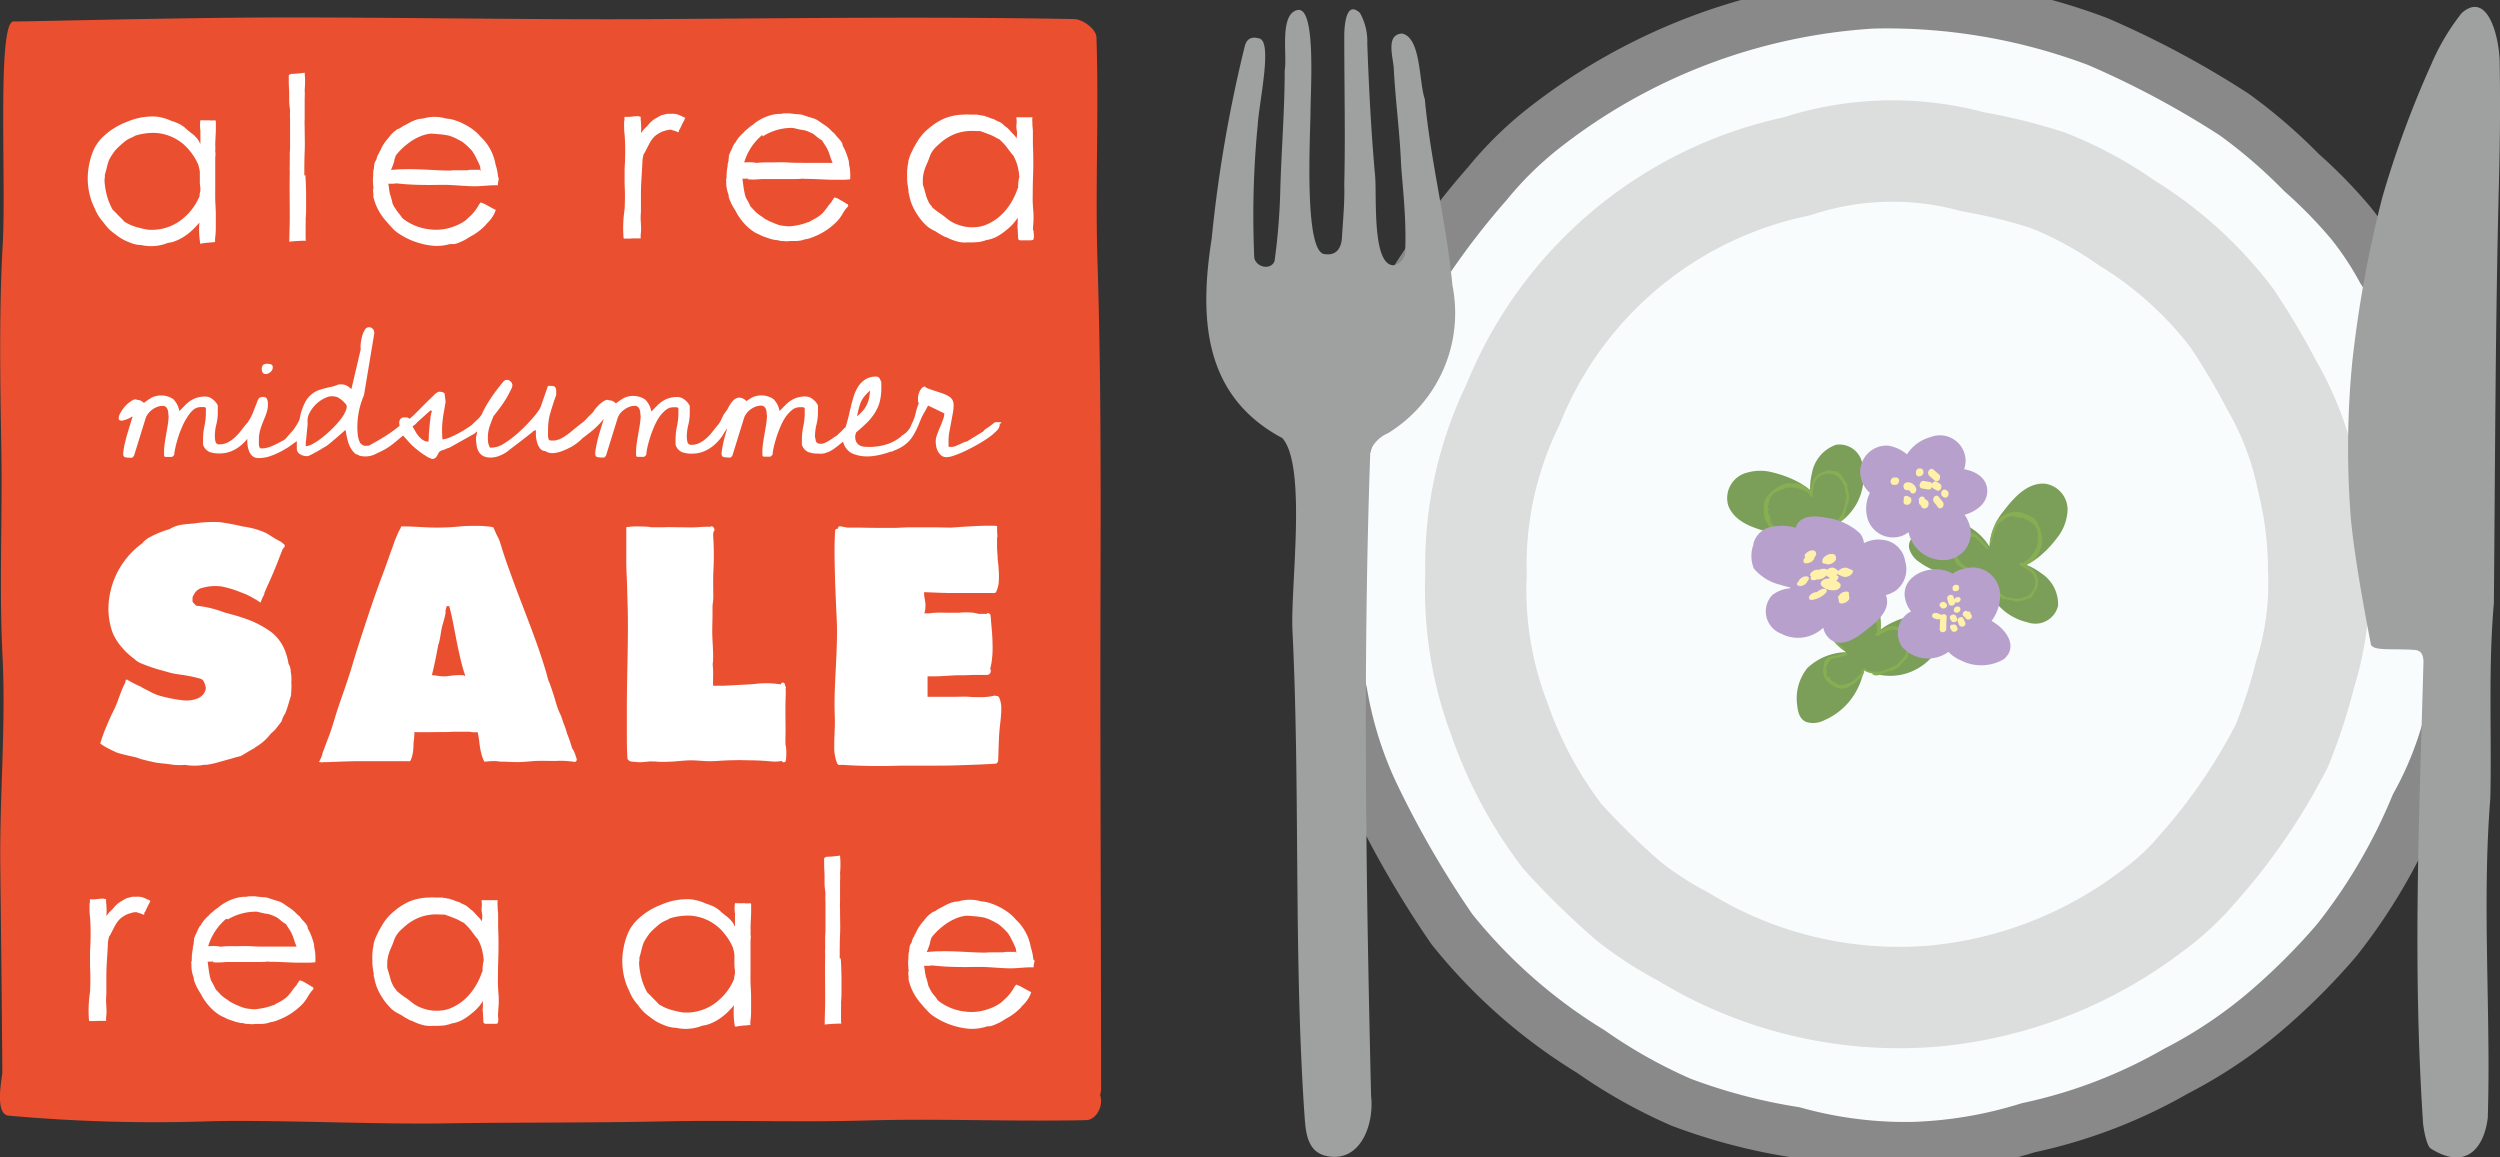 <svg id="グループ_7139" data-name="グループ 7139" xmlns="http://www.w3.org/2000/svg" xmlns:xlink="http://www.w3.org/1999/xlink" width="49.315" height="22.831" viewBox="0 0 49.315 22.831">
  <rect x="0" y="0" width="49.315" height="22.831" fill="#333333" stroke="none"/>
  <defs>
    <clipPath id="clip-path">
      <rect id="長方形_3672" data-name="長方形 3672" width="49.315" height="22.831" fill="none"/>
    </clipPath>
  </defs>
  <g id="グループ_7136" data-name="グループ 7136">
    <g id="グループ_7135" data-name="グループ 7135" clip-path="url(#clip-path)">
      <path id="パス_21555" data-name="パス 21555" d="M21.7,24.79a.324.324,0,0,0,.02-.107c0-2.678-.013-5.355-.014-8.033,0-2.767.031-5.508-.056-8.261-.048-1.537.029-2.92-.021-4.457,0-.153-.262-.359-.441-.362-2.862-.052-5.558-.015-8.174,0-2.666.02-5.976-.051-8.451-.026-2.078.022-4.227.08-4.289.073C-.064,3.581.124,6.765.055,7.99c-.077,1.364-.05,2.754-.028,4.12C.048,13.5-.018,14.762.05,16.146S-.01,18.9.006,20.287C.021,21.639.037,23,.046,24.356c0,.076-.165.814.123.845a32.154,32.154,0,0,0,4.072.108c1.458-.021,3.114.067,4.571.044,1.215-.019,2.885-.009,4.249-.038,1.411-.03,2.635.021,4.046-.019,1.3-.036,2.6.014,3.894,0q.213,0,.426-.007c.167,0,.3-.21.293-.383a.443.443,0,0,0-.02-.12" transform="translate(0 -3.194)" fill="#ea4f30"/>
      <path id="パス_21556" data-name="パス 21556" d="M170.074,108.446l0,0a.032.032,0,0,0-.014,0,1.106,1.106,0,0,1-.249.032c-.089,0-.178,0-.268-.007s-.175,0-.263,0c-.1,0-.208,0-.312,0l-.234,0a.194.194,0,0,0,0-.03c0-.007,0-.013,0-.02s0-.026,0-.039v-.157c0-.026,0-.053,0-.079s0-.029,0-.044,0-.023,0-.035c.054,0,.108,0,.162,0,.09,0,.18-.008.27-.013l.133-.007.063,0h.055c.082,0,.165-.007.247-.007.044,0,.089,0,.133,0l.061,0,.032,0a.1.1,0,0,0,.057-.012.08.08,0,0,0,.022-.109c.005-.017.009-.035.013-.052a.976.976,0,0,0,.018-.1,1.96,1.96,0,0,0,.017-.22,4.182,4.182,0,0,0-.02-.445l-.01-.115a1.192,1.192,0,0,0-.011-.122.052.052,0,0,0-.049-.044.037.037,0,0,0-.028.014l-.039,0h-.122a.878.878,0,0,0-.1-.022,1.3,1.3,0,0,0-.283,0h-.1l-.118,0c-.079,0-.158-.006-.237,0a1.137,1.137,0,0,0-.131.011h-.1c0-.005,0-.01.007-.016a.321.321,0,0,0,.013-.066.62.62,0,0,0,0-.132c-.006-.048-.015-.095-.023-.142,0-.02,0-.041,0-.061l.161.006q.15.007.3.01c.2,0,.4,0,.6,0H170a.147.147,0,0,0,.05,0l.008,0a.037.037,0,0,0,.027-.019.54.54,0,0,0,.055-.229,1.635,1.635,0,0,0-.005-.237c0-.046-.008-.091-.013-.137l-.006-.062,0-.029,0-.015v-.005a2.03,2.03,0,0,1-.011-.239c0-.021,0-.042,0-.063s0-.021,0-.031v0l0-.015c0-.012.005-.023.008-.034a1.324,1.324,0,0,1-.006-.2.036.036,0,0,0-.022-.009c-.174-.007-.348,0-.521.011-.124.006-.247.015-.371.024l-.291-.006c-.129,0-.258,0-.387,0-.041,0-.081,0-.121,0-.111,0-.222.011-.334.011-.23,0-.461,0-.691-.006-.064,0-.127,0-.191,0h-.027c-.043-.007-.087-.015-.13-.025s-.054.024-.06.051a.035.035,0,0,0-.013,0,.037.037,0,0,0-.038.039c-.019.33-.008.662,0,.992q.009.245.02.491c.007.163.017.325.018.488,0,.327-.021.654-.036.981-.008.162-.013.324-.013.485,0,.13.009.26.006.391s-.013.265-.011.4a.863.863,0,0,0,.055.354.058.058,0,0,0,.078.032l0,0a11.312,11.312,0,0,0,1.172.017c.2,0,.4,0,.595,0s.4,0,.6-.009c.227-.007.455-.015.682-.03.032,0,.05-.043.051-.07.008-.188.01-.376.024-.563.011-.146.037-.291.037-.437a.532.532,0,0,0-.039-.229.059.059,0,0,0-.08-.032" transform="translate(-150.437 -94.726)" fill="#fff"/>
      <path id="パス_21557" data-name="パス 21557" d="M128.213,109.643c-.006-.1,0-.2,0-.3,0-.2-.006-.4,0-.6,0-.074.01-.151,0-.226a.045.045,0,0,0-.01-.059c0-.007,0-.014,0-.021-.006-.023-.026-.047-.052-.041a.042.042,0,0,0-.031.036,1.8,1.8,0,0,0-.532-.007c-.1.008-.2.012-.3.017s-.209.013-.314.016c-.064,0-.127,0-.191,0,0-.024,0-.047,0-.071s0-.038,0-.057,0-.029,0-.043a1.506,1.506,0,0,0-.007-.233c0-.021,0-.043.005-.064.013-.212-.016-.422-.014-.634,0-.108.006-.216.005-.324,0-.044,0-.089,0-.133s.011-.09.013-.135c.005-.1,0-.2,0-.3s0-.2.006-.3a5.787,5.787,0,0,0-.007-.68s0-.006,0-.009c0-.019.006-.037.009-.056a.055.055,0,0,0,.017-.045.058.058,0,0,0-.017-.036.05.05,0,0,0-.035-.026.034.034,0,0,0-.029.011,1.09,1.09,0,0,0-.114,0c-.054,0-.108.006-.162.009-.107.006-.214,0-.321,0s-.218-.006-.327,0l-.041,0h-.022c-.054,0-.107,0-.16,0-.029,0-.058-.008-.087-.01-.074-.006-.148-.005-.222-.007h-.008c-.065,0-.129.007-.194.014a.051.051,0,0,0,0,.006c0,.227,0,.454,0,.68,0,.174.014.348.017.522s.013.376.014.564c.006.594-.019,1.187-.02,1.781,0,.166,0,.333,0,.5s0,.332.011.5a.055.055,0,0,0,.036.053.041.041,0,0,0,.024.015.626.626,0,0,0,.1.01.611.611,0,0,0,.182,0c.035,0,.07-.008.105-.009.051,0,.1,0,.152.006a1.533,1.533,0,0,0,.2,0c.16,0,.319-.031.479-.027.094,0,.188.012.282.015s.194,0,.29-.009c.184-.01.368-.013.552-.007.139,0,.279.007.418.02a.826.826,0,0,0,.179,0,.228.228,0,0,0,.043-.01.051.051,0,0,0,.026.026.043.043,0,0,0,.058-.032,1.181,1.181,0,0,0,0-.294" transform="translate(-112.717 -94.931)" fill="#fff"/>
      <path id="パス_21558" data-name="パス 21558" d="M89.911,137.84v0h0c0,.008,0,.006,0,0" transform="translate(-81.041 -124.241)" fill="#fff"/>
      <path id="パス_21559" data-name="パス 21559" d="M91.049,136.888l0,0,0,0" transform="translate(-82.068 -123.381)" fill="#fff"/>
      <path id="パス_21560" data-name="パス 21560" d="M90.955,137.325v0h0a.01.01,0,0,0,0,0" transform="translate(-81.983 -123.78)" fill="#fff"/>
      <path id="パス_21561" data-name="パス 21561" d="M68.867,109.761l-.008-.024c-.009-.029-.018-.058-.029-.085s-.011-.027-.017-.04a.436.436,0,0,0-.026-.046l-.009-.011v0c-.02-.072-.043-.143-.069-.213-.011-.03-.024-.06-.036-.09,0-.01,0-.02-.007-.03a1.259,1.259,0,0,0-.045-.131c-.015-.039-.027-.073-.039-.114a.8.8,0,0,0-.051-.123,1.586,1.586,0,0,1-.085-.246c-.028-.091-.056-.181-.087-.27-.016-.044-.033-.088-.052-.131-.018-.069-.036-.137-.057-.205-.183-.61-.434-1.2-.652-1.8-.063-.173-.126-.345-.182-.52-.026-.08-.047-.162-.078-.241-.016-.041-.04-.079-.058-.119s-.037-.084-.056-.126a.944.944,0,0,0-.125-.018c-.057-.006-.115-.009-.172-.01-.121,0-.243,0-.364.012s-.236.018-.354.021-.251,0-.376-.008c-.141-.007-.283-.014-.424-.015l-.013.031a.425.425,0,0,1-.032.058v0a2.686,2.686,0,0,0-.129.326c-.057.15-.107.3-.163.452-.114.3-.224.611-.326.92s-.207.625-.3.94-.2.6-.3.9c-.054.17-.1.341-.163.507-.029.075-.058.149-.085.224-.012.033-.024.067-.039.1a.423.423,0,0,1-.037.116c-.011.026-.024.052-.037.077h.037a.04.04,0,0,0,.042,0l.092,0,.172-.007q.174-.007.348-.011c.225,0,.45,0,.676,0,.128,0,.256,0,.383,0l.01,0a.036.036,0,0,0,.023,0,.043.043,0,0,0,.029-.023.627.627,0,0,0,.037-.127,1.262,1.262,0,0,0,.015-.133c0-.041,0-.082.007-.123s.007-.081.011-.122v-.01l0-.016,0-.021c.172.007.345,0,.517,0,.084,0,.167,0,.251-.007l.042,0,.047,0,.1,0c.035,0,.071,0,.106,0s.066.008.1.01a.312.312,0,0,0,.064,0l.015,0,.007,0c.012.058.022.117.03.176a1.752,1.752,0,0,0,.043.252c.007.027.016.053.025.079a.336.336,0,0,0,.036.074c.032,0,.064-.007.1-.008a.854.854,0,0,1,.219.008l.05,0c.089,0,.179.008.268.008a.039.039,0,0,1,.015,0c.12,0,.24-.016.36-.022s.253,0,.379,0a1.751,1.751,0,0,1,.376.017l.011,0a.035.035,0,0,0,.035-.019.047.047,0,0,0,.006-.022.055.055,0,0,0,0-.024m-2.223-1.643a1.117,1.117,0,0,0-.164,0c-.041,0-.082.008-.123.013h-.011a.327.327,0,0,1-.057.008h-.006a.544.544,0,0,1-.061,0c-.043,0-.086-.009-.129-.015l-.083-.009c.05-.192.087-.386.123-.581,0-.014.01-.029.014-.043.026-.093.036-.189.054-.284s.063-.209.079-.318a.507.507,0,0,0,0-.054c.008-.027.015-.054.023-.081l.049,0c.009.032.018.065.026.1.025.1.046.209.067.314.042.218.083.438.136.654a2.924,2.924,0,0,0,.088.305l-.028,0" transform="translate(-57.493 -94.795)" fill="#fff"/>
      <path id="パス_21562" data-name="パス 21562" d="M23.7,107.655v0l0,0s0,0,0-.005a.628.628,0,0,0,0-.142.687.687,0,0,0-.009-.2.642.642,0,0,0-.009-.078.245.245,0,0,0-.037-.094,1.1,1.1,0,0,0-.049-.2.864.864,0,0,0-.283-.417,1.741,1.741,0,0,0-.264-.163c-.019-.011-.04-.02-.06-.03l-.016-.007c-.015-.007-.03-.015-.046-.022l-.037-.013-.031-.013c-.08-.03-.161-.057-.243-.081s-.167-.045-.25-.07a2.109,2.109,0,0,0-.541-.128l-.006-.005-.032-.033a.15.15,0,0,1-.022-.024l-.006-.008-.007-.013,0-.005c0-.006,0-.013,0-.019v-.006h0c0-.006,0-.012,0-.017s0-.012,0-.018h0l0-.013a.12.12,0,0,1,.011-.03.423.423,0,0,1,.023-.042.246.246,0,0,1,.176-.123.907.907,0,0,1,.381-.02,2.119,2.119,0,0,1,.361.112,1.269,1.269,0,0,1,.2.088l.048.028a1.651,1.651,0,0,1,.142.087.894.894,0,0,1,.068-.153l.006-.018,0-.009v-.006l.009-.023.023-.054c.029-.066.06-.131.09-.2.063-.14.12-.282.175-.426l.047-.121.015-.04a.064.064,0,0,0,.014-.021.061.061,0,0,0,.026-.072l-.084-.065,0,0c-.1-.046-.192-.115-.287-.168a1.581,1.581,0,0,0-.45-.125,4.633,4.633,0,0,0-.471-.088,2.743,2.743,0,0,0-.505.029c-.077.006-.154.011-.231.024a.6.6,0,0,0-.224.077.031.031,0,0,0-.01.008,1.7,1.7,0,0,0-.162.054,1.8,1.8,0,0,0-.235.107.492.492,0,0,0-.154.126l-.016.011a1.608,1.608,0,0,0-.633,1.092,1.4,1.4,0,0,0,.066.643,1.056,1.056,0,0,0,.186.3,1.331,1.331,0,0,0,.248.229l.019.019a.441.441,0,0,0,.137.078,3.153,3.153,0,0,0,.325.113l.167.046a1.256,1.256,0,0,0,.174.041c.115.016.231.034.344.058.027.006.054.013.081.02l.042.011.006,0,.036.017.019.015.011.014c.006.011.012.023.017.035s.013.031.018.047l-.005-.015.005.015a.364.364,0,0,1,.012.048.214.214,0,0,1,0,.026.224.224,0,0,1-.042.1.3.3,0,0,1-.1.083.608.608,0,0,1-.334.042,2.782,2.782,0,0,1-.384-.074.915.915,0,0,1-.19-.068c-.059-.029-.116-.062-.175-.09l-.021-.01-.025-.019a2.457,2.457,0,0,1-.289-.148.062.062,0,0,0-.026.06c-.02.036-.037.073-.053.11-.035.081-.065.165-.095.248s-.059.149-.1.229-.086.186-.126.28a3.235,3.235,0,0,0-.12.331s0,0,0,.007a.923.923,0,0,0,.083.056h0l0,0c.076.045.157.082.237.12l.056.018c.116.033.233.056.35.084l.01.005a.913.913,0,0,0,.124.039l.115.029.012,0h0l.038.01c.03.007.06.013.091.018.058.009.117.014.176.02s.112.017.168.022a1.274,1.274,0,0,0,.209,0,1.165,1.165,0,0,0,.31.009l.067-.01.048,0a1.8,1.8,0,0,0,.249-.055c.081-.022.161-.046.242-.067.03-.008.06-.018.09-.028a.766.766,0,0,0,.083-.021l.008,0c.092-.05.179-.109.272-.157l.016-.016a1.021,1.021,0,0,0,.283-.238l.023-.029c.031-.027.061-.056.09-.084l.122-.158.013-.035a.546.546,0,0,1,.06-.123s0,0,0,0c.05-.114.077-.24.118-.357a.8.8,0,0,1,.007-.112" transform="translate(-17.954 -94.044)" fill="#fff"/>
      <path id="パス_21563" data-name="パス 21563" d="M19.759,25.773a.026.026,0,0,0,0,.007,1.333,1.333,0,0,1,.191-.025l.1-.009a.032.032,0,0,0,0-.012.024.024,0,0,0,0-.009.117.117,0,0,0,0-.028v0s0-.009,0-.014a1.573,1.573,0,0,0,.015-.2c0-.1,0-.192,0-.288s-.009-.191-.011-.287,0-.194,0-.291c0-.183,0-.366,0-.549a.292.292,0,0,0,0-.11c0-.007,0-.014,0-.022a.469.469,0,0,0,0-.09c0-.1.009-.208.012-.312,0-.053,0-.106,0-.159a.045.045,0,0,0-.014-.032.39.39,0,0,1-.126,0,.791.791,0,0,1-.116,0h0l0,0-.033,0h-.016a.67.67,0,0,0,0,.2.019.019,0,0,1,0,0l0,.016V23.6c0,.036,0,.073,0,.109s0,.069,0,.1l-.01-.013a.293.293,0,0,0-.029-.058.443.443,0,0,0-.044-.056.678.678,0,0,0-.123-.105h0l-.023-.022-.031-.023-.012-.011a.706.706,0,0,0-.054-.048.567.567,0,0,0-.12-.071c-.044-.019-.09-.035-.135-.05a.941.941,0,0,0-.3-.082,1.286,1.286,0,0,0-.577.108,1.369,1.369,0,0,0-.481.309.841.841,0,0,0-.159.224,1.317,1.317,0,0,0-.1.323,1.365,1.365,0,0,0,.047.692,1.169,1.169,0,0,0,.064.149.849.849,0,0,0,.041.091.836.836,0,0,0,.125.18,1.127,1.127,0,0,0,.112.137.808.808,0,0,0,.132.109.927.927,0,0,0,.27.157.75.75,0,0,0,.161.049.681.681,0,0,0,.08.007.88.88,0,0,0,.527-.044h.006a.543.543,0,0,0,.153-.041.934.934,0,0,0,.134-.067,1.162,1.162,0,0,0,.236-.192,1.342,1.342,0,0,0,.09-.1,1.67,1.67,0,0,0,.018.418m-.07-.823a1.115,1.115,0,0,1-.242.3.958.958,0,0,1-.719.246,1.872,1.872,0,0,1-.211-.047.864.864,0,0,1-.234-.1l-.008,0-.023-.022c-.047-.054-.1-.1-.149-.154q-.035-.036-.072-.071a1.22,1.22,0,0,1-.126-.325,1.7,1.7,0,0,1-.035-.231c0-.017,0-.034,0-.051a.123.123,0,0,0,.006-.021c0-.011,0-.022,0-.033l0-.013h0l0-.011c.005-.023.013-.046.019-.068s.012-.046.017-.068a1.325,1.325,0,0,1,.038-.136c.005-.014.012-.029.019-.044l.009-.016c.03-.052.063-.1.1-.15a1.248,1.248,0,0,1,.1-.1l.049-.044.045-.037a.55.55,0,0,1,.112-.066c.023-.01.045-.02.067-.032l.025-.015a1.186,1.186,0,0,1,.418-.053.937.937,0,0,1,.666.363,1.107,1.107,0,0,1,.166.28c0,.02.009.04.013.06s.008.043.011.064l0,.016v.01c0,.012,0,.024,0,.036,0,.046,0,.093,0,.139a.7.7,0,0,0,.011.111l0,.043c0,.015,0,.03-.006.045a.308.308,0,0,0-.011.081,1.234,1.234,0,0,1-.058.119" transform="translate(-15.808 -20.971)" fill="#fff"/>
      <path id="パス_21564" data-name="パス 21564" d="M57.946,16.575c0-.158,0-.316.007-.474s0-.308,0-.461c0-.06-.005-.12,0-.18,0-.09,0-.181,0-.271,0-.008,0-.016,0-.024s0-.045,0-.068,0-.029,0-.044a1.511,1.511,0,0,0,0-.168,1.719,1.719,0,0,0,0-.33.043.043,0,0,0,0-.01,2.049,2.049,0,0,1-.271.024.032.032,0,0,0-.006.009h0a.035.035,0,0,0-.037.025c0,.042,0,.084,0,.125,0,.071.008.142.008.213,0,.053,0,.106,0,.159s.012.13.018.194a1.542,1.542,0,0,0,0,.176v.01c0,.018,0,.036,0,.055,0,.06,0,.121,0,.181v0c0,.074,0,.148,0,.221,0,.027,0,.054,0,.082,0,.053-.007.105-.006.158,0,.035,0,.07,0,.105s0,.069,0,.1a.756.756,0,0,0,0,.116.059.059,0,0,0,0,.009c0,.005,0,.011,0,.016-.006.289,0,.577,0,.866,0,.158-.008.315-.009.472l0,0a.031.031,0,0,0,0,.017,3.231,3.231,0,0,1,.328-.019c0-.009,0-.018-.006-.027a.029.029,0,0,0,0-.006v-.009c0-.011,0-.022,0-.033s0,0,0-.005a.028.028,0,0,0,0-.011q0-.07,0-.139c0-.027,0-.054,0-.08,0-.01,0-.021,0-.031a.294.294,0,0,0,0-.064v-.009a.045.045,0,0,0,0-.014,2.239,2.239,0,0,0,.009-.234c0-.078,0-.156,0-.234,0-.135-.006-.27-.014-.4" transform="translate(-51.943 -13.111)" fill="#fff"/>
      <path id="パス_21565" data-name="パス 21565" d="M76.913,24.517a.459.459,0,0,0-.007-.046.9.9,0,0,0-.044-.2.979.979,0,0,0-.191-.437,1.064,1.064,0,0,0-.113-.123c-.011-.013-.022-.027-.035-.039a.868.868,0,0,0-.151-.125,1.28,1.28,0,0,0-.336-.16.627.627,0,0,0-.151-.026.778.778,0,0,0-.455,0,.462.462,0,0,0-.167.035,1,1,0,0,0-.148.074l-.03.014a.921.921,0,0,0-.083.048l-.013.009-.039.024a.022.022,0,0,0-.018,0l-.007.005h0l0,0,0,0-.015.012-.012.01a.5.5,0,0,0-.068.054.563.563,0,0,0-.072.085l0,0h0l-.006.008v0h0a.933.933,0,0,0-.126.173.6.6,0,0,0-.035.076.181.181,0,0,0-.032.063.187.187,0,0,0-.015.022.38.38,0,0,0-.027.067c0,.012-.006.025-.009.037a.183.183,0,0,0-.039.092.543.543,0,0,0-.007.072c0,.007,0,.013-.006.02a.614.614,0,0,0-.009.1c0,.009,0,.018,0,.027a.81.81,0,0,0,0,.182c0,.017,0,.034.008.051a.152.152,0,0,0-.01.05.284.284,0,0,0,.006.067v0c0,.018,0,.037,0,.055s0,.009,0,.014a1.092,1.092,0,0,0,.259.485,2.417,2.417,0,0,0,.164.179l.031.025a1.414,1.414,0,0,0,.463.224,1.36,1.36,0,0,0,.286.052.957.957,0,0,0,.305-.035L76,25.836a.227.227,0,0,0,.1-.013,1.348,1.348,0,0,0,.129-.055c.052-.025.1-.059.148-.087.025-.014.049-.027.073-.042s.049-.033.073-.051a1.006,1.006,0,0,0,.15-.135l0-.006a.715.715,0,0,0,.158-.2.686.686,0,0,0,.034-.084c-.073-.036-.145-.077-.216-.116l-.081-.033h0l0,0c-.011.015-.023.029-.034.044v0a.882.882,0,0,1-.209.26.528.528,0,0,1-.071.062.83.83,0,0,1-.131.075,1.1,1.1,0,0,1-.3.09.964.964,0,0,1-.268,0,1.035,1.035,0,0,1-.507-.2l-.027-.023-.034-.049c-.012-.017-.026-.032-.039-.048a.727.727,0,0,1-.048-.066l-.01-.016,0,0-.006-.01L74.86,25.1a.732.732,0,0,1-.034-.074l0-.012v0l-.007-.022c0-.015-.008-.031-.012-.047a.542.542,0,0,0-.027-.088c-.005-.022-.01-.045-.013-.067-.007-.047-.011-.1-.022-.143h.015c.049,0,.1,0,.146-.008.065.007.13.013.194.018.142.01.284.013.426.014s.287-.006.43,0,.3.021.45.025c.168.005.335-.025.5-.019a.576.576,0,0,1,.008-.073h0a.154.154,0,0,0,.006-.079m-.358-.153-.068,0c-.04,0-.08,0-.121,0a.266.266,0,0,0-.069.009h0l-.048,0-.142,0c-.03,0-.06,0-.09,0a.314.314,0,0,0-.045.005h-.04c-.139,0-.278-.009-.416-.016s-.269-.012-.4-.011c-.108,0-.216.005-.324.016l.014-.033c.019-.046.035-.094.05-.142l0-.013.005-.014v0l0-.011c.009-.024.018-.048.026-.073a1.216,1.216,0,0,1,.213-.215,1.073,1.073,0,0,1,.311-.179.864.864,0,0,1,.149-.036h.026c.052,0,.1.007.157.011a1.593,1.593,0,0,1,.171.023l.03.007.057.02a1.311,1.311,0,0,1,.166.083l.026.013c.03.022.059.045.087.07s.079.077.116.117l.007.013c.011.018.021.035.033.052l.008.013v0l0,.005.015.027c.02.037.038.075.056.113.009.019.018.038.026.058s.008.02.011.03h0v0l0,.014c0,.018.008.036.011.055h-.022" transform="translate(-67.086 -21.022)" fill="#fff"/>
      <path id="パス_21566" data-name="パス 21566" d="M128.093,23.493h0" transform="translate(-115.456 -21.175)" fill="#fff"/>
      <path id="パス_21567" data-name="パス 21567" d="M133.767,22.753h0Z" transform="translate(-120.573 -20.509)" fill="#fff"/>
      <path id="パス_21568" data-name="パス 21568" d="M125.736,22.795l-.009,0c-.035-.018-.072-.035-.108-.051h0a.359.359,0,0,0-.059-.02.365.365,0,0,0-.109-.008l-.027,0H125.4l-.026,0a.446.446,0,0,0-.075.02h-.006l-.008,0-.03.01a.028.028,0,0,0-.011.006.577.577,0,0,0-.052.028l-.025.016a.456.456,0,0,0-.083.053.669.669,0,0,0-.1.105l-.043.041a.779.779,0,0,0-.084.1v-.012a1.136,1.136,0,0,0,0-.185c0-.019,0-.038-.006-.057h0c0-.008,0-.016,0-.024v-.013l0-.015,0-.011h0V22.78h0a.024.024,0,0,0-.016-.009h-.006l0,0a.18.18,0,0,0-.036-.009c-.055,0-.109.01-.165.014-.03,0-.061,0-.091,0h-.006s0,.008,0,.012v-.007c0,.011,0,.022,0,.033a.132.132,0,0,1,0,.032.021.021,0,0,1-.007.011c0,.023,0,.047,0,.07,0,.065,0,.13.01.2a4.418,4.418,0,0,1,.009.467c0,.083-.009.167-.009.25s0,.171,0,.257a4.76,4.76,0,0,1,0,.5,2.427,2.427,0,0,0-.021.559.042.042,0,0,0,.008.018.392.392,0,0,1,.058,0h.056l.058-.005h.01a.431.431,0,0,0,.045,0l.023,0,0,0,.007,0h0c.024,0,.049,0,.073,0l0-.037,0,0a.123.123,0,0,0,0-.015c0-.007,0-.014,0-.022a.743.743,0,0,0,.006-.175c0-.041-.005-.082-.006-.122s0-.1.005-.151c0-.114,0-.227,0-.341s.005-.227.012-.341.015-.231.019-.346c.006-.036.012-.071.021-.107a.712.712,0,0,0,.04-.067c.018-.034.034-.068.051-.1a1.149,1.149,0,0,1,.056-.1l.016-.024,0,0,0,0,.01-.013a.481.481,0,0,1,.041-.046l.019-.018.006-.005,0,0,.029-.021a.707.707,0,0,1,.075-.043l.043-.02.011,0,0,0h0l.023-.008a.554.554,0,0,1,.083-.021h.007l.032,0h.007l.012.006.014.006a.3.3,0,0,1,.08.027l.031.011a.018.018,0,0,0,.011-.014l0,0,0-.006,0,0a.019.019,0,0,0,0-.008.02.02,0,0,0,0-.01.018.018,0,0,0,0,0l.008-.009.013-.02c.028-.06.055-.121.089-.177a.034.034,0,0,0,0-.017" transform="translate(-112.213 -20.471)" fill="#fff"/>
      <path id="パス_21569" data-name="パス 21569" d="M135.2,26.125h0" transform="translate(-121.86 -23.548)" fill="#fff"/>
      <path id="パス_21570" data-name="パス 21570" d="M163.092,25.158h0" transform="translate(-147.003 -22.675)" fill="#fff"/>
      <path id="パス_21571" data-name="パス 21571" d="M163.118,25.185h0" transform="translate(-147.028 -22.7)" fill="#fff"/>
      <path id="パス_21572" data-name="パス 21572" d="M145.336,23.9a1.03,1.03,0,0,0,.125.005c.062,0,.123-.008.185-.009.131,0,.263,0,.395,0,.066,0,.133,0,.2,0s.13,0,.194-.01a.023.023,0,0,0,.009.006.025.025,0,0,1,.013,0c.18,0,.361.013.541.018l.171,0,.011,0a1.292,1.292,0,0,0,.182-.009,1.023,1.023,0,0,0,0-.147.6.6,0,0,0-.01-.09.527.527,0,0,1-.014-.1.027.027,0,0,1,0-.008c-.006-.026-.013-.052-.021-.078-.014-.043-.029-.086-.046-.128a1,1,0,0,0-.061-.121.058.058,0,0,0,0-.027.257.257,0,0,0-.041-.067c-.014-.018-.03-.035-.046-.052a.639.639,0,0,1-.045-.053c-.007-.01-.014-.019-.022-.028a.2.2,0,0,0-.028-.026l-.005,0a.16.16,0,0,0-.028-.029h0a.754.754,0,0,0-.174-.14c-.02-.015-.041-.03-.062-.043a.4.4,0,0,0-.142-.072l0,0h0l-.007,0h0a.389.389,0,0,0-.054-.019l-.008,0a.516.516,0,0,0-.081-.027h0a.33.33,0,0,0-.1-.026c-.033,0-.067-.006-.1-.008s-.08-.011-.12-.012-.052,0-.078,0a.225.225,0,0,0-.065.01.7.7,0,0,0-.2.024.957.957,0,0,0-.276.125.773.773,0,0,0-.084.065.8.8,0,0,0-.091.068l-.018.018a.377.377,0,0,0-.081.076l0,0a.644.644,0,0,0-.146.174l-.008.014a.117.117,0,0,0-.031.041l0,0a.415.415,0,0,0-.025.048l-.021.049c-.007.017-.016.033-.024.049a.576.576,0,0,0-.03.078l0,.009,0,.007,0,0,0,.009,0,.014a.183.183,0,0,0-.005.057.363.363,0,0,0-.018.075v0h0s0,.007,0,.011a.043.043,0,0,0,0,.017.888.888,0,0,0-.021.181.045.045,0,0,0,0,.015c0,.01,0,.02,0,.031a.041.041,0,0,0-.006.023l0,.007a.039.039,0,0,0,0,.039.629.629,0,0,0,.039.256l.007.02c0,.01,0,.02,0,.03a.5.5,0,0,0,.031.089c.013.031.027.062.043.091s.035.059.053.088l.01.015c.015.03.031.06.049.089a1.119,1.119,0,0,0,.093.127.964.964,0,0,0,.232.206.8.8,0,0,0,.1.048l.013.008a.515.515,0,0,0,.089.037c.036.013.072.025.108.037l.027.008.019.005c-.005,0,0,0,0,0l.007,0a.454.454,0,0,0,.061.013l.031,0a.461.461,0,0,0,.073.017l.034,0a.5.5,0,0,0,.142,0l.112,0a.586.586,0,0,0,.14-.02l.034-.012a.585.585,0,0,0,.149-.04,1.315,1.315,0,0,0,.5-.328.9.9,0,0,0,.1-.14.676.676,0,0,1,.1-.137c.021-.021,0-.062-.026-.056a.186.186,0,0,0-.036-.027l-.035-.02-.056-.033c-.019-.011-.037-.021-.057-.03l-.016-.007-.025-.007h-.008a.02.02,0,0,0-.011.005.016.016,0,0,0-.006.006.026.026,0,0,0-.006.012.033.033,0,0,0,0,.006.177.177,0,0,0-.042.064.665.665,0,0,0-.07.084,1.492,1.492,0,0,1-.092.118.551.551,0,0,1-.061.056.781.781,0,0,1-.1.065l-.053.029-.027.014-.014.008a.072.072,0,0,0-.013.01l-.021.009-.012,0a1.009,1.009,0,0,1-.167.052,1.5,1.5,0,0,1-.2.03,1.38,1.38,0,0,1-.182-.021l-.027-.008c-.034-.011-.068-.023-.1-.037s-.065-.028-.1-.044l-.045-.025-.007,0-.01-.007-.024-.016-.036-.028-.04-.026a.635.635,0,0,1-.142-.127.243.243,0,0,1-.029-.03l-.01-.009-.01-.009-.009-.019c-.012-.024-.023-.049-.036-.073l-.05-.089a.865.865,0,0,1-.023-.084c-.011-.05-.019-.1-.026-.152s-.012-.09-.018-.136h.011a.467.467,0,0,0,.107-.006m.281-.827a1.08,1.08,0,0,1,.34-.143,1.045,1.045,0,0,1,.244-.026l.013,0,.046.011.091.021.021.005.011,0h.007l.028.007.008,0h0l.006,0a.848.848,0,0,1,.087.029l.041.018.02.01.01.005.006,0a.668.668,0,0,1,.072.054.892.892,0,0,0,.072.057c.014.01.03.018.045.027h0l.008.005h0a.056.056,0,0,0,.008.019c.022.035.046.07.068.105h0l0,0,.008.014.015.028c.01.019.018.038.026.057s.013.035.019.053c.012.036.023.073.037.109.006.016.013.033.021.048l0,.007-.063,0h-.164c-.112,0-.224,0-.336,0s-.226,0-.338-.008-.219,0-.329,0a1.872,1.872,0,0,0-.271.01h0a.52.52,0,0,0-.068-.011,1,1,0,0,0-.151,0l-.022,0a1.124,1.124,0,0,1,.358-.542" transform="translate(-130.592 -20.364)" fill="#fff"/>
      <path id="パス_21573" data-name="パス 21573" d="M182.477,32.921v0h0" transform="translate(-164.478 -29.671)" fill="#fff"/>
      <path id="パス_21574" data-name="パス 21574" d="M183.668,25.037c0-.08.013-.159.011-.238a.028.028,0,0,1,0,0c0-.011,0-.022,0-.034a.026.026,0,0,1,0-.011c0-.01,0-.02,0-.031-.006-.076-.012-.152-.015-.229s0-.153,0-.229c0-.152.008-.3.01-.456s0-.307-.007-.46c0-.084,0-.169,0-.253,0-.052-.011-.105-.01-.158l0-.018a.478.478,0,0,1,0-.1.02.02,0,0,1,0-.007h0c-.06,0-.12,0-.18,0-.041,0-.087,0-.13,0,0,0-.005,0-.007.006s0,0,0,.007a.4.4,0,0,1,.006.08.749.749,0,0,1-.006.084v.005a1.071,1.071,0,0,0,.014.112c0,.029,0,.058-.005.086s0,.028,0,.042l-.017-.025a.292.292,0,0,0-.022-.031l-.036-.038-.038-.04-.035-.04a.54.54,0,0,0-.041-.04c-.013-.011-.027-.02-.041-.03l-.017-.014h0l-.006-.006a.3.3,0,0,0-.074-.058c-.025-.013-.051-.021-.076-.035a.491.491,0,0,0-.069-.035h0l-.007,0h-.007l-.044-.017a.478.478,0,0,0-.052-.021l-.044-.011a.022.022,0,0,0-.01-.008l-.007,0h0a.228.228,0,0,0-.039-.006l-.022-.005a.229.229,0,0,0-.04-.006l-.038-.008-.034,0a.535.535,0,0,0-.056,0h-.06a.344.344,0,0,0-.1,0,1.082,1.082,0,0,0-.39.073,1.2,1.2,0,0,0-.3.187.994.994,0,0,0-.251.29l-.009.014v0l-.013.023c-.011.021-.022.04-.034.06s-.022.044-.033.067-.021.042-.031.064-.018.047-.026.071a.439.439,0,0,0-.019.068c0,.026-.006.047-.011.072a.568.568,0,0,0-.009.068l0,.012a.2.2,0,0,0-.005.056s0,.01,0,.015V23.9a.57.57,0,0,0,0,.073c0,.023,0,.046,0,.069a1.085,1.085,0,0,0,.016.142c0,.019.007.037.01.056s0,.034,0,.051.006.019.009.028a1.086,1.086,0,0,0,.053.2,1.169,1.169,0,0,0,.108.207,1.12,1.12,0,0,0,.144.184.666.666,0,0,0,.1.088,1.049,1.049,0,0,0,.121.065,1.359,1.359,0,0,0,.2.116.036.036,0,0,0,.014,0,.918.918,0,0,0,.191.078.572.572,0,0,0,.23.024,1.537,1.537,0,0,0,.248-.011.03.03,0,0,0,.014-.006.342.342,0,0,0,.1-.028.685.685,0,0,0,.177-.051.947.947,0,0,0,.181-.114,1.3,1.3,0,0,0,.155-.135.938.938,0,0,0,.11-.142c0,.012,0,.024,0,.036a.968.968,0,0,1-.006.138c.009.06.008.12.013.18,0,.024,0,.049.006.074a.086.086,0,0,0,.032.019l.088,0,.088,0h0l.006,0h0l0,0a.251.251,0,0,0,.07-.007h.006l0,0a.164.164,0,0,0,.017-.065c0-.04-.007-.08-.007-.12m-.308-.842c-.012.026-.021.053-.031.079a1.071,1.071,0,0,1-.057.127,1.215,1.215,0,0,1-.159.239.974.974,0,0,1-.431.3.808.808,0,0,1-.515-.023.7.7,0,0,1-.222-.13,1.163,1.163,0,0,0-.105-.078,1.6,1.6,0,0,1-.161-.122l-.017-.016,0,0,0,0,0,0h0a.036.036,0,0,0,0-.012l-.013-.013a.357.357,0,0,1-.056-.084h0a.711.711,0,0,1-.053-.144c-.014-.051-.027-.1-.045-.154s-.01-.074-.011-.111a.527.527,0,0,1,.007-.106.848.848,0,0,1,.064-.208c.017-.038.034-.076.048-.115a1.056,1.056,0,0,1,.043-.11.612.612,0,0,1,.143-.169,1,1,0,0,1,.348-.222.965.965,0,0,1,.226-.049c.08-.008.159,0,.239,0a.025.025,0,0,0,.015,0l.058.021c.065.024.131.047.193.076.041.019.081.048.125.064.034.032.068.065.1.1s.071.091.106.137a1.08,1.08,0,0,0,.072.087l.011.023a.962.962,0,0,1,.068.171c.013.05.021.1.031.153,0,.021,0,.042.008.062v0a.784.784,0,0,0-.024.236" transform="translate(-163.292 -20.5)" fill="#fff"/>
      <path id="パス_21575" data-name="パス 21575" d="M205.542,47.966h0" transform="translate(-185.268 -43.233)" fill="#fff"/>
      <path id="パス_21576" data-name="パス 21576" d="M205.526,47.981h0" transform="translate(-185.252 -43.248)" fill="#fff"/>
      <path id="パス_21577" data-name="パス 21577" d="M126.812,182.343a.026.026,0,0,0,0,.007,1.333,1.333,0,0,1,.191-.025l.1-.009a.032.032,0,0,0,0-.012.024.024,0,0,0,0-.009.118.118,0,0,0,0-.028v0s0-.009,0-.014a1.574,1.574,0,0,0,.015-.2c0-.1,0-.192,0-.288s-.009-.191-.011-.287,0-.194,0-.291c0-.183,0-.366,0-.549a.292.292,0,0,0,0-.11c0-.007,0-.014,0-.022a.468.468,0,0,0,0-.09c0-.1.009-.208.012-.312,0-.053,0-.106,0-.159a.045.045,0,0,0-.014-.032.391.391,0,0,1-.126,0,.79.79,0,0,1-.116,0h0l0,0-.033,0H126.8a.67.67,0,0,0,0,.2.018.018,0,0,1,0,0l0,.016v0s0,.007,0,.01v.027c0,.036,0,.073,0,.109s0,.069,0,.1l-.01-.013a.292.292,0,0,0-.029-.058.442.442,0,0,0-.044-.056.678.678,0,0,0-.123-.105h0l-.023-.022-.031-.023-.012-.011a.7.7,0,0,0-.054-.048.567.567,0,0,0-.12-.071c-.044-.019-.09-.035-.135-.05a.941.941,0,0,0-.3-.082,1.286,1.286,0,0,0-.577.108,1.369,1.369,0,0,0-.481.309.84.84,0,0,0-.159.224,1.317,1.317,0,0,0-.1.323,1.365,1.365,0,0,0,.047.692,1.17,1.17,0,0,0,.064.149.85.85,0,0,0,.041.091.834.834,0,0,0,.125.18,1.126,1.126,0,0,0,.112.137.8.8,0,0,0,.132.109.927.927,0,0,0,.27.157.749.749,0,0,0,.161.049.681.681,0,0,0,.08.007.88.88,0,0,0,.527-.044h.006a.543.543,0,0,0,.153-.041.934.934,0,0,0,.134-.067,1.162,1.162,0,0,0,.236-.192,1.342,1.342,0,0,0,.09-.1,1.67,1.67,0,0,0,.018.418m-.07-.823a1.115,1.115,0,0,1-.242.3.958.958,0,0,1-.719.246,1.872,1.872,0,0,1-.211-.047.863.863,0,0,1-.234-.1l-.008,0-.023-.022c-.047-.054-.1-.1-.149-.154q-.035-.036-.072-.071a1.219,1.219,0,0,1-.126-.325,1.7,1.7,0,0,1-.035-.231c0-.017,0-.034,0-.051a.123.123,0,0,0,.006-.021c0-.011,0-.022,0-.033l0-.013h0l0-.011c.005-.023.013-.046.019-.068s.012-.046.017-.068a1.326,1.326,0,0,1,.038-.136c.005-.014.012-.029.019-.044l.009-.016c.03-.052.063-.1.1-.15a1.251,1.251,0,0,1,.1-.1l.049-.044.045-.037a.551.551,0,0,1,.112-.066c.023-.01.045-.02.067-.032l.025-.015a1.186,1.186,0,0,1,.418-.053.937.937,0,0,1,.666.363,1.108,1.108,0,0,1,.166.28c0,.02.009.04.013.06s.008.043.011.064l0,.016v.01c0,.012,0,.024,0,.036,0,.046,0,.093,0,.139a.7.7,0,0,0,.011.111l0,.043c0,.015,0,.03-.006.045a.308.308,0,0,0-.011.081,1.237,1.237,0,0,1-.058.119" transform="translate(-112.302 -162.097)" fill="#fff"/>
      <path id="パス_21578" data-name="パス 21578" d="M165,173.145c0-.158,0-.316.007-.474s0-.308,0-.461c0-.06-.005-.12,0-.18,0-.09,0-.181,0-.271,0-.008,0-.016,0-.024s0-.045,0-.068,0-.029,0-.044a1.512,1.512,0,0,0,0-.168,1.719,1.719,0,0,0,0-.33.043.043,0,0,0,0-.01,2.048,2.048,0,0,1-.271.024.033.033,0,0,0-.006.009h0a.035.035,0,0,0-.037.025c0,.042,0,.084,0,.125,0,.071.008.142.008.213,0,.053,0,.106,0,.159s.012.13.018.194a1.543,1.543,0,0,0,0,.176v.01c0,.018,0,.036,0,.055,0,.06,0,.121,0,.181v0c0,.074,0,.148,0,.221,0,.027,0,.054,0,.082,0,.053-.007.105-.006.158,0,.035,0,.07,0,.105s0,.069,0,.1a.754.754,0,0,0,0,.116.058.058,0,0,0,0,.009c0,.005,0,.011,0,.016-.006.289,0,.577,0,.866,0,.158-.008.315-.009.472l0,0a.031.031,0,0,0,0,.017,3.229,3.229,0,0,1,.328-.019c0-.009,0-.018-.006-.027a.03.03,0,0,0,0-.006V174.4c0-.011,0-.022,0-.033s0,0,0-.005a.028.028,0,0,0,0-.011q0-.07,0-.139c0-.027,0-.054,0-.08,0-.01,0-.021,0-.031a.294.294,0,0,0,0-.064v-.009a.046.046,0,0,0,0-.014,2.243,2.243,0,0,0,.009-.234c0-.078,0-.156,0-.234,0-.135-.006-.27-.014-.4" transform="translate(-148.436 -154.238)" fill="#fff"/>
      <path id="パス_21579" data-name="パス 21579" d="M183.967,181.086a.458.458,0,0,0-.007-.046.9.9,0,0,0-.044-.2.98.98,0,0,0-.191-.437,1.064,1.064,0,0,0-.113-.123c-.011-.013-.022-.027-.035-.039a.868.868,0,0,0-.151-.125,1.279,1.279,0,0,0-.336-.16.627.627,0,0,0-.151-.026.778.778,0,0,0-.455,0,.463.463,0,0,0-.167.035,1.006,1.006,0,0,0-.148.074l-.03.014a.93.93,0,0,0-.083.048l-.013.009-.039.024a.021.021,0,0,0-.018,0l-.007.005h0l0,0,0,0-.015.012-.012.01a.5.5,0,0,0-.068.054.562.562,0,0,0-.072.085l0,0h0l-.006.008v0h0a.928.928,0,0,0-.126.173.611.611,0,0,0-.036.076.182.182,0,0,0-.032.063.186.186,0,0,0-.015.022.38.38,0,0,0-.027.067c0,.012-.006.025-.009.037a.182.182,0,0,0-.039.092.544.544,0,0,0-.007.072c0,.007,0,.013-.006.02a.6.6,0,0,0-.009.1c0,.009,0,.018,0,.027a.81.81,0,0,0,0,.182c0,.017,0,.034.008.051a.152.152,0,0,0-.01.05.284.284,0,0,0,.006.067v0c0,.018,0,.037,0,.055s0,.009,0,.014a1.093,1.093,0,0,0,.259.486,2.413,2.413,0,0,0,.164.179l.031.025a1.413,1.413,0,0,0,.463.224,1.36,1.36,0,0,0,.286.052.957.957,0,0,0,.305-.035l.046-.015a.227.227,0,0,0,.1-.013,1.342,1.342,0,0,0,.129-.055c.052-.025.1-.059.148-.087.025-.014.049-.027.073-.042s.049-.033.073-.051a1.008,1.008,0,0,0,.15-.135l0-.006a.717.717,0,0,0,.158-.2.7.7,0,0,0,.034-.084c-.073-.036-.145-.077-.216-.116l-.081-.033h0l0,0c-.011.015-.023.029-.034.044v0a.883.883,0,0,1-.209.26.528.528,0,0,1-.071.062.827.827,0,0,1-.131.075,1.1,1.1,0,0,1-.3.09.965.965,0,0,1-.268,0,1.035,1.035,0,0,1-.507-.2l-.027-.023-.034-.049c-.012-.017-.026-.032-.039-.048a.726.726,0,0,1-.048-.066l-.01-.016,0,0-.006-.01-.019-.036a.733.733,0,0,1-.034-.074l0-.012v0l-.007-.022c0-.015-.008-.031-.012-.047a.533.533,0,0,0-.027-.088c0-.022-.01-.045-.013-.067-.007-.047-.011-.1-.022-.143h.015c.049,0,.1,0,.146-.008.065.007.13.013.194.018.142.01.284.013.426.014s.287-.006.43,0,.3.021.45.025c.168.005.335-.025.5-.019a.6.6,0,0,1,.008-.073h0a.154.154,0,0,0,.006-.079m-.358-.153-.068,0c-.04,0-.08,0-.121,0a.265.265,0,0,0-.069.009h0l-.048,0-.142,0c-.03,0-.06,0-.09,0a.315.315,0,0,0-.045.005h-.04c-.139,0-.278-.009-.416-.016s-.269-.012-.4-.011c-.108,0-.216.005-.324.016l.014-.033c.019-.046.035-.094.05-.142l0-.013.005-.014v0l0-.011c.009-.024.018-.048.025-.073a1.22,1.22,0,0,1,.213-.215,1.073,1.073,0,0,1,.311-.179.863.863,0,0,1,.149-.036h.026c.052,0,.1.007.157.011a1.59,1.59,0,0,1,.171.023l.03.007.057.02a1.318,1.318,0,0,1,.166.083l.026.013c.03.022.059.045.087.07s.079.076.116.117l.007.013c.011.018.021.035.033.052l.008.013v0l0,.005.015.027c.02.037.038.075.056.113.009.019.018.038.026.058l.011.03h0v0l0,.014c0,.018.008.036.011.055h-.022" transform="translate(-163.581 -162.148)" fill="#fff"/>
      <path id="パス_21580" data-name="パス 21580" d="M21.139,180.062h0" transform="translate(-19.052 -162.3)" fill="#fff"/>
      <path id="パス_21581" data-name="パス 21581" d="M26.813,179.322h0Z" transform="translate(-24.168 -161.634)" fill="#fff"/>
      <path id="パス_21582" data-name="パス 21582" d="M18.782,179.365l-.009,0c-.036-.018-.072-.035-.108-.051h0a.359.359,0,0,0-.059-.02.365.365,0,0,0-.109-.008l-.027,0h-.019l-.026,0a.445.445,0,0,0-.075.02h-.006l-.008,0-.03.01a.028.028,0,0,0-.011.006.576.576,0,0,0-.052.028l-.025.016a.456.456,0,0,0-.083.053.669.669,0,0,0-.1.105l-.043.041a.778.778,0,0,0-.084.1v-.012a1.136,1.136,0,0,0,0-.185c0-.019,0-.038-.006-.057h0c0-.008,0-.016,0-.024v-.013l0-.015,0-.011h0v-.007h0a.024.024,0,0,0-.016-.009h-.006l0,0a.18.18,0,0,0-.036-.009c-.055,0-.109.01-.165.014-.03,0-.061,0-.091,0h-.006s0,.008,0,.012v-.007c0,.011,0,.022,0,.033a.132.132,0,0,1,0,.032.021.021,0,0,1-.007.011c0,.023,0,.047,0,.07,0,.065,0,.13.01.2a4.418,4.418,0,0,1,.009.467c0,.083-.009.167-.009.25s0,.171,0,.257a4.758,4.758,0,0,1,0,.5,2.427,2.427,0,0,0-.021.559.041.041,0,0,0,.008.018.391.391,0,0,1,.058,0h.056l.058-.005h.01a.436.436,0,0,0,.045,0l.023,0,0,0,.007,0h0c.024,0,.049,0,.073,0l0-.037,0,0a.123.123,0,0,0,0-.015c0-.007,0-.014,0-.021a.742.742,0,0,0,.006-.175c0-.041-.005-.082-.006-.122s0-.1.005-.151c0-.114,0-.227,0-.341s.005-.227.012-.341.015-.231.019-.347c.006-.036.012-.071.021-.107a.712.712,0,0,0,.04-.067c.018-.034.034-.068.051-.1a1.149,1.149,0,0,1,.056-.1l.016-.024,0,0,0,0,.01-.013a.481.481,0,0,1,.041-.046l.019-.018.006-.005,0,0,.029-.021a.711.711,0,0,1,.075-.043l.043-.02.011,0,0,0h0l.023-.008a.554.554,0,0,1,.083-.021h.007l.032,0h.007l.012.006.014.006a.3.3,0,0,1,.08.027l.031.011a.023.023,0,0,0,.01-.009.022.022,0,0,0,0-.006l0,0,0-.006,0,0a.019.019,0,0,0,0-.008.02.02,0,0,0,0-.01.018.018,0,0,0,0,0l.008-.009.013-.02c.028-.06.055-.121.089-.177a.034.034,0,0,0,0-.017" transform="translate(-15.809 -161.597)" fill="#fff"/>
      <path id="パス_21583" data-name="パス 21583" d="M28.241,182.694h0" transform="translate(-25.455 -164.674)" fill="#fff"/>
      <path id="パス_21584" data-name="パス 21584" d="M56.138,181.728h0" transform="translate(-50.599 -163.801)" fill="#fff"/>
      <path id="パス_21585" data-name="パス 21585" d="M56.164,181.754h0" transform="translate(-50.623 -163.825)" fill="#fff"/>
      <path id="パス_21586" data-name="パス 21586" d="M38.382,180.47a1.029,1.029,0,0,0,.125.005c.062,0,.123-.008.185-.009.131,0,.263,0,.395,0,.066,0,.133,0,.2,0s.13,0,.194-.01a.023.023,0,0,0,.009.006.025.025,0,0,1,.013,0c.18,0,.361.013.541.018l.171,0,.011,0a1.293,1.293,0,0,0,.182-.009,1.022,1.022,0,0,0,0-.147.6.6,0,0,0-.01-.09.527.527,0,0,1-.014-.1.027.027,0,0,1,0-.008c-.006-.026-.013-.052-.021-.078-.014-.043-.029-.086-.046-.128a1.016,1.016,0,0,0-.061-.121.058.058,0,0,0,0-.027.257.257,0,0,0-.041-.067c-.014-.018-.03-.035-.046-.052a.636.636,0,0,1-.045-.053c-.007-.01-.014-.019-.022-.028a.2.2,0,0,0-.028-.026l-.005,0a.16.16,0,0,0-.028-.029h0a.754.754,0,0,0-.174-.14c-.02-.015-.041-.03-.062-.043a.4.4,0,0,0-.142-.072l0,0h0l-.007,0h0a.389.389,0,0,0-.054-.019l-.008,0a.516.516,0,0,0-.081-.027h0a.33.33,0,0,0-.1-.026c-.033,0-.067-.006-.1-.008s-.08-.011-.12-.012-.052,0-.078,0a.225.225,0,0,0-.065.01.7.7,0,0,0-.2.024.957.957,0,0,0-.276.125.775.775,0,0,0-.084.065.8.8,0,0,0-.091.068l-.018.018a.377.377,0,0,0-.081.076l0,0a.645.645,0,0,0-.146.174l-.008.014a.117.117,0,0,0-.031.041l0,0a.417.417,0,0,0-.025.048l-.021.049c-.007.017-.016.033-.024.049a.574.574,0,0,0-.03.078l0,.009,0,.007,0,0,0,.009,0,.014a.183.183,0,0,0-.005.057.363.363,0,0,0-.018.075v0h0s0,.007,0,.011a.043.043,0,0,0,0,.017.889.889,0,0,0-.021.181.045.045,0,0,0,0,.015c0,.01,0,.02,0,.031a.041.041,0,0,0-.006.023l0,.007a.039.039,0,0,0,0,.039.629.629,0,0,0,.039.256l.007.02c0,.01,0,.02,0,.03a.5.5,0,0,0,.031.089c.013.031.027.062.043.091s.035.059.053.088l.01.015c.015.03.031.06.049.089a1.116,1.116,0,0,0,.093.127.964.964,0,0,0,.232.206.8.8,0,0,0,.1.048l.013.008a.516.516,0,0,0,.089.037c.036.013.072.025.109.037l.027.008.019.005c-.005,0,0,0,0,0l.007,0a.455.455,0,0,0,.061.013l.031,0a.462.462,0,0,0,.073.017l.034,0a.5.5,0,0,0,.142,0l.112,0a.586.586,0,0,0,.14-.02l.034-.012a.585.585,0,0,0,.149-.04,1.315,1.315,0,0,0,.5-.328.9.9,0,0,0,.1-.14.676.676,0,0,1,.1-.137c.021-.021,0-.062-.026-.056a.186.186,0,0,0-.036-.027l-.035-.02-.056-.033c-.019-.011-.037-.021-.057-.03l-.016-.007-.025-.007h-.008a.02.02,0,0,0-.011.005.016.016,0,0,0-.006.006.026.026,0,0,0-.006.012.034.034,0,0,0,0,.006.177.177,0,0,0-.042.064.665.665,0,0,0-.07.084,1.492,1.492,0,0,1-.092.118.55.55,0,0,1-.061.056.782.782,0,0,1-.1.065l-.053.029-.027.014-.014.008a.077.077,0,0,0-.013.01l-.021.009-.012,0a1.01,1.01,0,0,1-.167.052,1.5,1.5,0,0,1-.2.03,1.378,1.378,0,0,1-.182-.021l-.027-.008c-.034-.011-.068-.023-.1-.037s-.065-.028-.1-.044l-.045-.025-.007,0-.01-.007-.024-.016-.036-.028-.04-.026a.635.635,0,0,1-.142-.127.243.243,0,0,1-.029-.03l-.01-.009-.01-.009-.009-.019c-.012-.024-.023-.049-.036-.073l-.05-.089a.864.864,0,0,1-.023-.084c-.011-.05-.019-.1-.026-.152s-.012-.09-.018-.136h.011a.467.467,0,0,0,.107-.006m.281-.827A1.08,1.08,0,0,1,39,179.5a1.045,1.045,0,0,1,.244-.026l.013,0,.046.011.091.021.021.005.011,0h.007l.028.007.008,0h0l.006,0a.849.849,0,0,1,.087.029l.041.018.02.01.01.005.006,0a.668.668,0,0,1,.072.054.89.89,0,0,0,.072.057c.015.01.03.018.045.027h0l.008.005h0a.056.056,0,0,0,.007.019c.022.035.046.07.068.105h0l0,0,.008.014.015.028c.01.019.018.038.026.057s.013.035.019.053c.012.036.023.073.037.109.006.016.013.033.021.048l0,.007-.063,0h-.164c-.112,0-.224,0-.336,0s-.226,0-.338-.008-.219,0-.329,0a1.872,1.872,0,0,0-.271.01h0a.522.522,0,0,0-.068-.011,1,1,0,0,0-.151,0l-.022,0a1.124,1.124,0,0,1,.358-.542" transform="translate(-34.188 -161.49)" fill="#fff"/>
      <path id="パス_21587" data-name="パス 21587" d="M75.523,189.491v0h0" transform="translate(-68.074 -170.797)" fill="#fff"/>
      <path id="パス_21588" data-name="パス 21588" d="M76.714,181.607c0-.079.013-.159.011-.238a.028.028,0,0,1,0,0c0-.011,0-.022,0-.034a.026.026,0,0,1,0-.011c0-.01,0-.02,0-.031-.006-.076-.012-.152-.015-.229s0-.153,0-.229c0-.152.008-.3.01-.456s0-.307-.007-.46c0-.084,0-.169,0-.253,0-.052-.011-.105-.01-.158l0-.018a.478.478,0,0,1,0-.1.02.02,0,0,1,0-.007h0c-.06,0-.12,0-.18,0-.041,0-.087,0-.13,0,0,0-.005,0-.007.006s0,0,0,.007a.4.4,0,0,1,.006.08.748.748,0,0,1-.006.084v.005a1.071,1.071,0,0,0,.014.112c0,.029,0,.058-.005.086s0,.028,0,.042l-.017-.025a.292.292,0,0,0-.022-.031l-.036-.038-.038-.04-.035-.04a.538.538,0,0,0-.041-.04c-.013-.011-.027-.02-.041-.03l-.017-.014h0l-.006-.006a.3.3,0,0,0-.074-.058c-.025-.013-.051-.021-.076-.035a.493.493,0,0,0-.069-.035h0l-.007,0h-.007l-.044-.017a.479.479,0,0,0-.052-.021l-.044-.011a.022.022,0,0,0-.01-.008l-.007,0h0a.229.229,0,0,0-.039-.006l-.022-.005a.227.227,0,0,0-.04-.006l-.038-.008-.034,0a.529.529,0,0,0-.056,0h-.06a.344.344,0,0,0-.1,0,1.083,1.083,0,0,0-.39.073,1.2,1.2,0,0,0-.3.187.994.994,0,0,0-.251.29l-.009.014v0l-.013.023c-.011.021-.022.04-.034.06s-.022.044-.033.067-.021.042-.031.064-.018.047-.026.071a.439.439,0,0,0-.019.068c0,.026-.006.047-.011.072a.565.565,0,0,0-.009.068l0,.012a.2.2,0,0,0-.005.056s0,.01,0,.015v.009a.568.568,0,0,0,0,.073c0,.023,0,.046,0,.069a1.088,1.088,0,0,0,.016.142c0,.019.007.037.01.056s0,.034,0,.051.006.019.009.028a1.085,1.085,0,0,0,.053.2,1.168,1.168,0,0,0,.108.207,1.121,1.121,0,0,0,.144.184.666.666,0,0,0,.1.088,1.051,1.051,0,0,0,.121.065,1.358,1.358,0,0,0,.2.116.036.036,0,0,0,.014,0,.918.918,0,0,0,.191.078.572.572,0,0,0,.23.024,1.536,1.536,0,0,0,.248-.011.03.03,0,0,0,.014-.006.342.342,0,0,0,.1-.028.685.685,0,0,0,.177-.051.945.945,0,0,0,.181-.114,1.3,1.3,0,0,0,.155-.135.937.937,0,0,0,.11-.142c0,.012,0,.024,0,.036a.969.969,0,0,1-.006.138c.009.06.008.12.013.18,0,.024,0,.049.006.074a.086.086,0,0,0,.032.019l.088,0,.088,0h0l.006,0h0l0,0a.251.251,0,0,0,.07-.007H76.7l0,0a.163.163,0,0,0,.017-.064c0-.04-.007-.08-.007-.12m-.308-.842c-.012.026-.021.053-.031.079a1.07,1.07,0,0,1-.057.127,1.214,1.214,0,0,1-.159.239.974.974,0,0,1-.431.3.808.808,0,0,1-.515-.023.7.7,0,0,1-.222-.13,1.163,1.163,0,0,0-.105-.078,1.6,1.6,0,0,1-.161-.122l-.017-.016,0,0,0,0,0,0h0a.035.035,0,0,0,0-.012l-.013-.013a.358.358,0,0,1-.056-.084h0a.712.712,0,0,1-.053-.144c-.014-.051-.027-.1-.045-.154s-.01-.074-.011-.111a.528.528,0,0,1,.007-.106.849.849,0,0,1,.064-.208c.017-.038.034-.076.048-.115a1.057,1.057,0,0,1,.043-.11.612.612,0,0,1,.143-.169,1,1,0,0,1,.348-.222.964.964,0,0,1,.226-.049c.08-.008.159,0,.239,0a.025.025,0,0,0,.015,0l.058.021c.065.024.131.047.193.076.041.019.081.048.125.064.034.032.068.065.1.1s.071.091.106.137a1.078,1.078,0,0,0,.072.087l.011.023a.963.963,0,0,1,.068.171c.013.05.021.1.031.153,0,.021,0,.042.008.062v0a.784.784,0,0,0-.024.236" transform="translate(-66.887 -161.626)" fill="#fff"/>
      <path id="パス_21589" data-name="パス 21589" d="M98.588,204.536h0c.008,0,0,0,0,0" transform="translate(-88.864 -184.359)" fill="#fff"/>
      <path id="パス_21590" data-name="パス 21590" d="M98.572,204.551h0" transform="translate(-88.847 -184.375)" fill="#fff"/>
      <path id="パス_21591" data-name="パス 21591" d="M40.981,67.265c0-.015-.007-.022-.015-.022h-.11c-.02.015-.038.029-.055.044a.9.9,0,0,1-.088.063l-.046.031a.127.127,0,0,0-.039.042l-.324.2a.331.331,0,0,0-.077.024l-.075.035c-.026.012-.051.023-.075.033a.216.216,0,0,1-.081.015l-.039,0q-.02,0-.017-.035v-.1a.912.912,0,0,1,.017-.164l.033-.18.033-.178a.865.865,0,0,0,.017-.158.218.218,0,0,0-.028-.119.259.259,0,0,0-.094-.079,1.057,1.057,0,0,0-.136-.055l-.145-.048c-.045-.015-.083-.028-.114-.041s-.045-.023-.042-.033a.085.085,0,0,0-.063.026.254.254,0,0,0-.044.061.309.309,0,0,0-.028.075.323.323,0,0,0-.009.07c0,.02,0,.036,0,.05a.115.115,0,0,0,.017.046,1.129,1.129,0,0,0-.059.182,1.027,1.027,0,0,1-.048.156.658.658,0,0,1-.033.069.4.4,0,0,1-.116.177.481.481,0,0,1-.086.06L39,67.529a.853.853,0,0,1-.29.154,1.138,1.138,0,0,1-.331.048,1,1,0,0,1-.109-.005.21.21,0,0,1-.088-.029.17.17,0,0,1-.061-.064.221.221,0,0,1-.022-.107v-.007a.155.155,0,0,1,.007-.037l.011-.037q.118-.1.21-.189a1.049,1.049,0,0,0,.156-.193.8.8,0,0,0,.1-.224,1.126,1.126,0,0,0,.031-.279c0-.01,0-.028,0-.053s0-.043,0-.053a.479.479,0,0,0-.035-.075.072.072,0,0,0-.068-.035.383.383,0,0,0-.215.057.472.472,0,0,0-.142.145.789.789,0,0,0-.086.191q-.031.1-.053.191c0,.015-.012.042-.02.083s-.018.083-.029.127-.022.085-.033.123-.019.063-.024.078-.02.017-.029.026a1.091,1.091,0,0,1-.1.1l0,0a.078.078,0,0,0-.019.021l-.043.036-.006,0,0,0,0,0-.006,0-.032.024-.06.042a.757.757,0,0,1-.133.071.214.214,0,0,1-.049.01.276.276,0,0,1-.069-.008h0l-.017-.011-.01-.009,0,0-.007-.01c0-.007-.006-.014-.009-.021h0l0-.013-.006-.027c0-.012-.006-.024-.008-.036s0-.005,0-.008a.953.953,0,0,1,.029-.237.979.979,0,0,0,.029-.241v-.136a.325.325,0,0,0-.1-.121.23.23,0,0,0-.143-.055.572.572,0,0,0-.158.02.5.5,0,0,0-.131.059.619.619,0,0,0-.112.092l-.114.116a.435.435,0,0,0-.119-.235.427.427,0,0,0-.421-.033,1.124,1.124,0,0,0-.112.073l0,0a.213.213,0,0,0-.091-.06.168.168,0,0,0-.059-.009.143.143,0,0,0-.054.014.216.216,0,0,0-.073.059.777.777,0,0,0-.1.159L35.5,67.1l-.027.056c-.008.017-.015.035-.023.051s-.027.046-.041.068-.03.034-.046.055l-.092.116a.893.893,0,0,1-.11.116.648.648,0,0,1-.132.09.345.345,0,0,1-.16.037.07.07,0,0,1-.079-.053.445.445,0,0,1-.013-.1.953.953,0,0,1,.029-.237.979.979,0,0,0,.029-.241v-.136a.325.325,0,0,0-.1-.121.229.229,0,0,0-.143-.055.572.572,0,0,0-.158.02.5.5,0,0,0-.131.059.615.615,0,0,0-.112.092l-.114.116a.435.435,0,0,0-.119-.235.427.427,0,0,0-.421-.033,1.194,1.194,0,0,0-.158.107.325.325,0,0,0-.061-.044.153.153,0,0,0-.072-.015q-.037-.026-.1.011a.571.571,0,0,0-.125.1.686.686,0,0,0-.093.121l-.052.052q-.057.055-.11.113l-.007.007-.009.009c-.066.051-.131.1-.2.158l-.062.051-.008.007,0,0h0l-.008.007-.032.024a1.127,1.127,0,0,1-.137.088.543.543,0,0,1-.051.025h0l-.009,0-.025.008a.4.4,0,0,1-.053.011l-.021,0h-.015l-.025,0-.014,0-.022-.009,0,0-.005,0-.01-.008,0-.006a.266.266,0,0,1-.013-.053.469.469,0,0,1,0-.083c0-.027,0-.044,0-.051a1.3,1.3,0,0,1,.011-.176,1.08,1.08,0,0,1,.035-.162q.024-.081.051-.166t.064-.184v-.062a.169.169,0,0,0-.018-.09q-.018-.028-.085-.028a.279.279,0,0,0-.044,0q-.022,0-.029.037l-.026.075-.039.112-.039.112-.026.075-.017.035a.144.144,0,0,1-.02.035,2.051,2.051,0,0,1-.162.2,2.873,2.873,0,0,1-.245.245,2.03,2.03,0,0,1-.272.206.475.475,0,0,1-.245.086h-.041a.389.389,0,0,1-.035-.1.673.673,0,0,1-.005-.1.65.65,0,0,1,.033-.213q.033-.1.077-.206.066-.084.116-.151c.033-.044.063-.086.09-.127s.053-.083.077-.127.05-.094.077-.151a.164.164,0,0,0,.009-.028.155.155,0,0,0,.005-.024.108.108,0,0,0-.033-.075.1.1,0,0,0-.077-.035.079.079,0,0,0-.048.016.159.159,0,0,0-.037.039,3.634,3.634,0,0,0-.226.3,2.586,2.586,0,0,0-.138.23c-.016.031-.03.06-.042.088s-.023.033-.034.05-.024.026-.034.041h0l-.011.009-.053.049-.051.05a.239.239,0,0,1-.031.028q-.042.029-.112.074t-.152.088a1.64,1.64,0,0,1-.162.076.492.492,0,0,1-.139.037q-.008-.1-.008-.188a1.634,1.634,0,0,1,.01-.176c.006-.058.015-.118.026-.179s.022-.127.034-.2L30,66.689a.032.032,0,0,0-.015-.026.146.146,0,0,0-.034-.014.165.165,0,0,0-.039-.006h-.029a.253.253,0,0,0-.1.073q-.075.071-.166.161l-.176.177a1.174,1.174,0,0,1-.138.124.061.061,0,0,0-.045-.028.312.312,0,0,0-.061,0,.087.087,0,0,0-.084.055.159.159,0,0,0,0,.107l-.007.006h0l-.036.029-.008.007-.017.013-.039.03-.074.053a3.565,3.565,0,0,1-.316.194c-.038.021-.075.043-.113.063l-.034,0a.254.254,0,0,1-.056,0,.177.177,0,0,1-.03-.013.307.307,0,0,1-.044-.035.143.143,0,0,1-.008-.012.453.453,0,0,1-.042-.14,1.084,1.084,0,0,1-.011-.154,1.686,1.686,0,0,1,.031-.327,1.647,1.647,0,0,1,.1-.316l.2-1.2a.126.126,0,0,0-.02-.1.1.1,0,0,0-.086-.04.093.093,0,0,0-.077.051.457.457,0,0,0-.053.125.891.891,0,0,0-.028.145.41.41,0,0,0,0,.112l-.184.787a.483.483,0,0,0-.09-.066.211.211,0,0,0-.1-.026H27.91l-.048.018-.048.018q-.147.03-.255.063a.5.5,0,0,0-.314.259,1.2,1.2,0,0,0-.092.252l-.016.085a1.351,1.351,0,0,1-.108.184c-.028.038-.061.071-.092.107s-.049.055-.073.084-.066.043-.1.062a1.529,1.529,0,0,1-.191.092.521.521,0,0,1-.193.039.033.033,0,0,1-.029-.02.134.134,0,0,1-.015-.048.416.416,0,0,1,0-.055v-.042a.709.709,0,0,1,.028-.208,1.77,1.77,0,0,1,.061-.169q.033-.079.061-.158a.526.526,0,0,0,.028-.175.231.231,0,0,0-.018-.1.076.076,0,0,0-.077-.04.115.115,0,0,0-.075.018.211.211,0,0,0-.042.077l-.026.066-.039.1-.021.057,0,0c-.015.029-.028.059-.043.088-.007.014-.014.027-.022.039l-.025.038,0,.008a1.092,1.092,0,0,0-.073.084l-.092.116a.879.879,0,0,1-.11.116.647.647,0,0,1-.132.09.345.345,0,0,1-.16.037.07.07,0,0,1-.079-.053.445.445,0,0,1-.013-.1.959.959,0,0,1,.029-.237.974.974,0,0,0,.029-.241v-.136a.325.325,0,0,0-.1-.121.23.23,0,0,0-.143-.055.567.567,0,0,0-.158.02.5.5,0,0,0-.131.059.611.611,0,0,0-.112.092l-.114.116a.436.436,0,0,0-.12-.235.427.427,0,0,0-.421-.033,1.183,1.183,0,0,0-.158.107.325.325,0,0,0-.061-.044.153.153,0,0,0-.072-.015q-.037-.026-.1.011a.569.569,0,0,0-.125.1.688.688,0,0,0-.1.136.239.239,0,0,0-.04.118q0,.044.062.044a.521.521,0,0,0,.208-.085v.018q-.033.11-.061.2t-.05.167q-.022.081-.041.164t-.029.175v.015q0,.059.042.068a.388.388,0,0,0,.083.009l.055,0,.033-.037.221-.713a.324.324,0,0,1,.05-.108.382.382,0,0,1,.081-.085.429.429,0,0,1,.1-.057.3.3,0,0,1,.114-.022.09.09,0,0,1,.063.02.129.129,0,0,1,.033.05.263.263,0,0,1,.015.064c0,.023,0,.045.007.064a1.559,1.559,0,0,1-.018.18q-.015.092-.031.182t-.029.18a1.26,1.26,0,0,0-.013.178c0,.012,0,.03,0,.053a.032.032,0,0,0,.035.035h.125l.04-.037a.987.987,0,0,1,.024-.149q.02-.09.053-.195a2.061,2.061,0,0,1,.079-.21,1.106,1.106,0,0,1,.1-.189A.642.642,0,0,1,25.04,67a.234.234,0,0,1,.147-.055h.057a.055.055,0,0,1,.046.018c0,.007,0,.023,0,.048s0,.04,0,.048a1.239,1.239,0,0,1-.028.261,1.281,1.281,0,0,0-.028.268s0,.02,0,.046,0,.042,0,.05a.232.232,0,0,0,.125.145.554.554,0,0,0,.2.031.619.619,0,0,0,.237-.046.741.741,0,0,0,.2-.125.916.916,0,0,0,.111-.117c0,.022,0,.046,0,.07a.574.574,0,0,0,.026.147.279.279,0,0,0,.068.116.182.182,0,0,0,.134.046.686.686,0,0,0,.208-.033,1.4,1.4,0,0,0,.2-.083,1.715,1.715,0,0,0,.189-.11c.054-.036.1-.072.152-.108v.149a.121.121,0,0,0,.064.108.24.24,0,0,0,.123.039.129.129,0,0,0,.055-.009l.062-.031.072-.039q.046-.024.09-.051l.079-.048.042-.024q.022-.015.073-.057l.109-.092.108-.094q.051-.044.07-.063h.018a1.4,1.4,0,0,0,.044.219.558.558,0,0,0,.086.178.388.388,0,0,0,.084.083.163.163,0,0,1,0-.017.194.194,0,0,0,.057.035.44.44,0,0,0,.335-.042c.052-.023.1-.046.153-.074a1.329,1.329,0,0,0,.143-.093c.046-.034.089-.071.133-.108s.067-.054.1-.082l0,.006.1.112a1.121,1.121,0,0,0,.107.108q.056.049.122.1a1.812,1.812,0,0,0,.16.105.14.14,0,0,0,.037.017.193.193,0,0,1,.032.014.1.1,0,0,0,.074-.017.173.173,0,0,0,.037-.047l.029-.054a.091.091,0,0,1,.046-.041.189.189,0,0,1,.034-.012.367.367,0,0,0,.055-.021.4.4,0,0,1,.054-.021.172.172,0,0,0,.032-.012l.1-.056.146-.082.146-.082.1-.056a.375.375,0,0,1,.044-.041v.008a.6.6,0,0,1-.02.107,1.061,1.061,0,0,0,.011.158.353.353,0,0,0,.042.127.228.228,0,0,0,.086.085.307.307,0,0,0,.151.031.464.464,0,0,0,.18-.037.749.749,0,0,0,.162-.092q.026-.022.094-.074l.147-.112.147-.114c.045-.035.078-.062.1-.079a.041.041,0,0,1,.02-.02L31.8,67.4q0,.041,0,.1a.677.677,0,0,0,.02.129.4.4,0,0,0,.05.116.148.148,0,0,0,.092.066h.021l0,0a.252.252,0,0,0,.172.041.634.634,0,0,0,.205-.057,1.231,1.231,0,0,0,.164-.08,1.1,1.1,0,0,0,.145-.107c.019-.016.036-.035.054-.052.034-.024.067-.05.1-.077l.039-.029a1.642,1.642,0,0,0,.226-.211c.012-.014.023-.028.034-.043l.016-.014,0,0c-.018.058-.034.112-.049.16s-.035.113-.05.167-.028.108-.04.164-.022.113-.029.175v.015q0,.059.042.068a.394.394,0,0,0,.083.009l.055,0,.033-.037.221-.713a.321.321,0,0,1,.05-.108A.382.382,0,0,1,33.536,67a.43.43,0,0,1,.1-.057.3.3,0,0,1,.114-.022.09.09,0,0,1,.062.02.127.127,0,0,1,.033.05.259.259,0,0,1,.015.064c0,.023,0,.045.007.064a1.56,1.56,0,0,1-.018.18q-.015.092-.031.182t-.029.18a1.26,1.26,0,0,0-.013.178c0,.012,0,.03,0,.053a.032.032,0,0,0,.035.035h.125l.041-.037A.976.976,0,0,1,34,67.738q.02-.09.053-.195a2.068,2.068,0,0,1,.079-.21,1.122,1.122,0,0,1,.1-.189.647.647,0,0,1,.129-.14.234.234,0,0,1,.147-.055h.057a.055.055,0,0,1,.046.018c0,.007,0,.023,0,.048s0,.04,0,.048a1.245,1.245,0,0,1-.028.261,1.282,1.282,0,0,0-.028.268c0,.005,0,.02,0,.046s0,.042,0,.05a.232.232,0,0,0,.125.145.551.551,0,0,0,.2.031.619.619,0,0,0,.237-.046.742.742,0,0,0,.2-.125.917.917,0,0,0,.162-.182c.014-.02.024-.041.036-.062l.04-.057.02-.028c-.015.05-.03.1-.043.145s-.028.109-.04.164-.022.113-.029.175v.015q0,.059.042.068a.4.4,0,0,0,.083.009l.055,0,.033-.037.221-.713a.323.323,0,0,1,.05-.109.382.382,0,0,1,.081-.085.43.43,0,0,1,.1-.057.305.305,0,0,1,.114-.022.089.089,0,0,1,.062.02.127.127,0,0,1,.033.05.263.263,0,0,1,.015.064c0,.023,0,.045.007.064a1.559,1.559,0,0,1-.018.18q-.015.092-.031.182t-.029.18a1.246,1.246,0,0,0-.013.178c0,.012,0,.03,0,.053a.032.032,0,0,0,.035.035h.125l.04-.037a.99.99,0,0,1,.024-.149q.02-.09.053-.195a2.071,2.071,0,0,1,.079-.21,1.123,1.123,0,0,1,.1-.189.645.645,0,0,1,.129-.14.234.234,0,0,1,.147-.055h.057a.055.055,0,0,1,.046.018c0,.007,0,.023,0,.048s0,.04,0,.048a1.245,1.245,0,0,1-.028.261,1.282,1.282,0,0,0-.028.268c0,.005,0,.02,0,.046s0,.042,0,.05a.232.232,0,0,0,.125.145.551.551,0,0,0,.2.031h.007a.309.309,0,0,0,.136-.013l.019-.008.008,0v0a.654.654,0,0,0,.143-.078c.05-.036.1-.076.146-.115l.028-.025a.348.348,0,0,0,.169.23.733.733,0,0,0,.325.064.966.966,0,0,0,.152-.015,1.529,1.529,0,0,0,.189-.044c.036-.011.072-.023.109-.037a.064.064,0,0,0,.022,0c.022-.009.043-.019.064-.03l.006,0a.965.965,0,0,0,.18-.1c.015-.011.027-.023.04-.034l.025-.021,0,0,.007-.008a.609.609,0,0,0,.071-.085c.007-.01.013-.021.02-.032s.011-.015.015-.022l.01-.019a1.444,1.444,0,0,0,.068-.134c.034-.077.061-.157.1-.231.021-.04.045-.079.067-.119.013-.023.025-.047.037-.072l.037.017.116.055.116.057a.232.232,0,0,1,.053.029.379.379,0,0,1-.026.118c-.017.049-.037.1-.059.151s-.042.1-.059.151a.375.375,0,0,0-.026.114.7.7,0,0,0,.009.112.327.327,0,0,0,.035.1.266.266,0,0,0,.066.081.163.163,0,0,0,.107.033.509.509,0,0,0,.149-.033,2.018,2.018,0,0,0,.213-.088q.116-.055.237-.123a2.551,2.551,0,0,0,.221-.138,1.072,1.072,0,0,0,.162-.136.183.183,0,0,0,.063-.11.232.232,0,0,0,0-.033m-2.779-.3a.835.835,0,0,1,.04-.123.468.468,0,0,1,.066-.11,1,1,0,0,1,.116-.12,1.24,1.24,0,0,1-.022.156.536.536,0,0,1-.044.127.591.591,0,0,1-.075.114.773.773,0,0,1-.116.11q.018-.088.035-.154m-10.144.1a1.153,1.153,0,0,1-.12.167,2.085,2.085,0,0,1-.164.171q-.092.087-.18.154a1.165,1.165,0,0,1-.169.11.3.3,0,0,1-.132.042s0-.017,0-.037,0-.032,0-.037.006-.043.009-.079.007-.074.011-.114.007-.078.011-.112.006-.059.006-.073a.337.337,0,0,1,.04-.21.667.667,0,0,1,.143-.182.61.61,0,0,1,.189-.118.262.262,0,0,1,.178-.013.119.119,0,0,1,.061.022.633.633,0,0,1,.07.051.506.506,0,0,1,.063.063.1.1,0,0,1,.028.051.3.3,0,0,1-.048.142m1.7.091q-.013.084-.021.17t-.013.163q0,.078-.008.133a.206.206,0,0,1-.108-.032.383.383,0,0,1-.082-.073.59.59,0,0,1-.065-.093l-.058-.1a.26.26,0,0,1,.035-.029.112.112,0,0,0,.031-.028s.006,0,.01-.008l.01-.012q.027-.028.072-.067l.089-.079q.048-.044.1-.09l.037,0a1.022,1.022,0,0,0-.034.148" transform="translate(-21.229 -58.915)" fill="#fff"/>
      <path id="パス_21592" data-name="パス 21592" d="M52.358,72.9a.115.115,0,0,1,.026-.088.144.144,0,0,1,.092-.022.183.183,0,0,1,.066.013.058.058,0,0,1,.033.061.117.117,0,0,1-.046.088.138.138,0,0,1-.09.04.07.07,0,0,1-.063-.028.114.114,0,0,1-.018-.064" transform="translate(-47.194 -65.614)" fill="#fff"/>
    </g>
  </g>
  <g id="グループ_7138" data-name="グループ 7138">
    <g id="グループ_7137" data-name="グループ 7137" clip-path="url(#clip-path)">
      <path id="パス_21593" data-name="パス 21593" d="M288.085,11.728c-.022-.565-.008-1.14-.077-1.7a10.5,10.5,0,0,0-.59-2.194,9.249,9.249,0,0,0-.992-2.051,6.262,6.262,0,0,0-.615-.93,9.508,9.508,0,0,0-.977-1,10.314,10.314,0,0,0-1.322-1.14,18.138,18.138,0,0,0-2.7-1.444,11.784,11.784,0,0,0-4.44-.754,11.653,11.653,0,0,0-6.49,2.469,7.039,7.039,0,0,0-1.1,1.081,15.166,15.166,0,0,0-2.224,3.325c-.279.642-.39,1.345-.626,2.005a8.067,8.067,0,0,0-.28,2.555,8.537,8.537,0,0,0,.257,2.171,7.615,7.615,0,0,0,.662,2.072,19.655,19.655,0,0,0,1.505,2.587,10.548,10.548,0,0,0,2.738,2.412,10.215,10.215,0,0,0,1.78,1,11.271,11.271,0,0,0,2.234.59,8.176,8.176,0,0,0,2.329.3,8.471,8.471,0,0,0,2.287-.385,10.065,10.065,0,0,0,2.921-1.119,9.221,9.221,0,0,0,1.734-1.156A12.8,12.8,0,0,0,285.528,19a11.082,11.082,0,0,0,1.562-2.664,6.85,6.85,0,0,0,.8-2.373,13.239,13.239,0,0,0,.2-2.214Z" transform="translate(-239.436 -0.451)" fill="#f9fcfd"/>
      <path id="パス_21594" data-name="パス 21594" d="M288.085,11.728c-.022-.565-.008-1.14-.077-1.7a10.5,10.5,0,0,0-.59-2.194,9.249,9.249,0,0,0-.992-2.051,6.262,6.262,0,0,0-.615-.93,9.508,9.508,0,0,0-.977-1,10.314,10.314,0,0,0-1.322-1.14,18.138,18.138,0,0,0-2.7-1.444,11.784,11.784,0,0,0-4.44-.754,11.653,11.653,0,0,0-6.49,2.469,7.039,7.039,0,0,0-1.1,1.081,15.166,15.166,0,0,0-2.224,3.325c-.279.642-.39,1.345-.626,2.005a8.067,8.067,0,0,0-.28,2.555,8.537,8.537,0,0,0,.257,2.171,7.615,7.615,0,0,0,.662,2.072,19.655,19.655,0,0,0,1.505,2.587,10.548,10.548,0,0,0,2.738,2.412,10.215,10.215,0,0,0,1.78,1,11.271,11.271,0,0,0,2.234.59,8.176,8.176,0,0,0,2.329.3,8.471,8.471,0,0,0,2.287-.385,10.065,10.065,0,0,0,2.921-1.119,9.221,9.221,0,0,0,1.734-1.156A12.8,12.8,0,0,0,285.528,19a11.082,11.082,0,0,0,1.562-2.664,6.85,6.85,0,0,0,.8-2.373,13.239,13.239,0,0,0,.2-2.214Z" transform="translate(-239.436 -0.451)" fill="none" stroke="#898989" stroke-linecap="round" stroke-linejoin="round" stroke-width="1"/>
      <path id="パス_21595" data-name="パス 21595" d="M295.145,38.58a7.22,7.22,0,0,0,.464,2.806,8.312,8.312,0,0,0,1.24,2.311,14.881,14.881,0,0,0,1.325,1.294,7,7,0,0,0,1.068.689,8.135,8.135,0,0,0,5.026,1.161,8.386,8.386,0,0,0,4.237-1.685,5.093,5.093,0,0,0,.885-.826,11.493,11.493,0,0,0,1.658-2.429,10.84,10.84,0,0,0,.455-1.4,5.962,5.962,0,0,0,.267-2.069,7.387,7.387,0,0,0-.224-1.781,6.134,6.134,0,0,0-.7-1.848,13.975,13.975,0,0,0-.791-1.332,7.592,7.592,0,0,0-2.076-1.876,7.421,7.421,0,0,0-1.555-.839,10.867,10.867,0,0,0-1.472-.363,6.044,6.044,0,0,0-3.475.089,7.75,7.75,0,0,0-5.6,4.7,7.234,7.234,0,0,0-.729,3.378Z" transform="translate(-266.032 -27.201)" fill="none" stroke="#dcdddd" stroke-linecap="round" stroke-linejoin="round" stroke-width="2"/>
      <path id="パス_21596" data-name="パス 21596" d="M469.978,13.967c.048.144.395.085.864.116.133.009.169.092.179.216-.085,3.112-.214,5.952-.013,9.057,0,.106.065.506.157.564.709.443,1.053-.028,1.124-.608.064-2.093-.118-4.205.05-6.3.029-1.276-.043-2.574.07-3.846.025-2.763.029-5.538.1-8.3.025-.98.026-1.583.015-2.364-.007-.514-.236-1.431-.749-.982a4.419,4.419,0,0,0-.6,1.01,19.833,19.833,0,0,0-.968,2.632,23.182,23.182,0,0,0-.593,3.259,17.628,17.628,0,0,0-.04,2.881c.051.873.408,2.663.408,2.663" transform="translate(-423.215 -1.263)" fill="#9fa0a0"/>
      <path id="パス_21597" data-name="パス 21597" d="M278.824,12.493v0h0" transform="translate(-251.321 -11.261)" fill="#9fa0a0"/>
      <path id="パス_21598" data-name="パス 21598" d="M284.233,13.49s0-.007,0-.012v0s0,.006,0,.008" transform="translate(-256.196 -12.149)" fill="#9fa0a0"/>
      <path id="パス_21599" data-name="パス 21599" d="M246.116,7.274c-.116-1.232-.43-2.433-.544-3.666-.119-.334-.069-1.212-.449-1.293-.334.018-.171.478-.163.7.032.608.113,1.205.14,1.808.016.37.111,1.074.086,1.743a.294.294,0,0,1-.211.318c-.451.044-.348-1.355-.383-1.755-.079-.873-.124-1.748-.155-2.62a1.147,1.147,0,0,0-.144-.6c-.276-.262-.309.257-.31.449,0,1.033.023,1.965,0,2.933.01.345-.024.691-.045,1.035-.008.206-.1.374-.333.34-.422,0-.292-2.313-.288-2.807s.108-2.085-.256-2.008-.2.9-.253,1.188c0,.781-.063,1.548-.086,2.322a12.552,12.552,0,0,1-.114,1.443c-.074.183-.358.126-.4-.064a18.521,18.521,0,0,1,.068-2.627c.035-.493.291-1.627.035-1.7-.163-.048-.253.011-.289.145a27.054,27.054,0,0,0-.655,3.807c-.245,1.562-.166,3.1,1.395,3.93.491.559.153,2.967.2,3.814.151,3.135.024,6.285.228,9.419.03.357.01.846.456.931.664.128.929-.634.866-1.187-.1-4.238-.165-8.5-.015-12.728a.66.66,0,0,1,.349-.346,2.783,2.783,0,0,0,1.274-2.9Z" transform="translate(-217.466 -1.653)" fill="#9fa0a0"/>
      <path id="パス_21600" data-name="パス 21600" d="M347.486,88.843a.729.729,0,0,0-.473.556,1.275,1.275,0,0,0-.037.342,1.174,1.174,0,0,0-.234-.164,2.117,2.117,0,0,0-.494-.186.933.933,0,0,0-.511,0,.518.518,0,0,0-.376.649c.124.33.506.449.816.529a1.2,1.2,0,0,0,.755-.019,1.138,1.138,0,0,0-.2.8.954.954,0,0,0,.473.59.359.359,0,0,0,.38.049.472.472,0,0,0,.176-.3,1.315,1.315,0,0,0-.053-.761,1.369,1.369,0,0,0-.294-.468,1.1,1.1,0,0,0,.6-1.183.461.461,0,0,0-.532-.434" transform="translate(-311.27 -80.069)" fill="#7b9f58"/>
      <path id="パス_21601" data-name="パス 21601" d="M354,94.266a.333.333,0,0,0-.174.067.31.31,0,0,0-.111.16.693.693,0,0,0-.022.164.464.464,0,0,0-.376-.152l-.05,0a.019.019,0,0,0-.023-.01.629.629,0,0,0-.215.086.574.574,0,0,0-.08.054.433.433,0,0,0-.048.045.091.091,0,0,0-.016.023h0a.376.376,0,0,0-.1.119.324.324,0,0,0-.026.18.478.478,0,0,0,.107.353.449.449,0,0,0,.217.144.021.021,0,0,0,.018.012,1.362,1.362,0,0,0,.438-.036c.029-.007.023-.046-.007-.039a1.325,1.325,0,0,1-.375.037.015.015,0,0,0-.01-.01l-.046-.02a.017.017,0,0,0-.013-.016l-.021-.009a.044.044,0,0,0-.031-.022l-.027-.009a.374.374,0,0,1-.077-.069c-.009-.013-.018-.027-.025-.041s-.02-.037-.03-.056c.012,0,.021-.015.015-.028s-.016-.031-.023-.047a.018.018,0,0,0,0-.029l-.026-.027a.327.327,0,0,1-.005-.048h0c.012,0,.025-.016.017-.03l-.016-.025a.993.993,0,0,1,.02-.118l0-.008a.053.053,0,0,0,.009-.033.287.287,0,0,1,.026-.059.044.044,0,0,0,.019-.023l0-.007a.17.17,0,0,1,.015-.017.4.4,0,0,1,.113-.068,1.033,1.033,0,0,1,.19-.069.642.642,0,0,1,.425.119.189.189,0,0,1,.018.047c0,.022.041.016.046,0a.018.018,0,0,0,0-.009c0-.038,0-.076.008-.115a.018.018,0,0,0,.009-.015.3.3,0,0,1,.156-.271.325.325,0,0,1,.278,0l.029.016,0,.005a.02.02,0,0,0,.018.009.3.3,0,0,1,.03.024v0a.071.071,0,0,0,.017.034.053.053,0,0,0,.029.015v0a.065.065,0,0,0,0,.019.149.149,0,0,0,.024.029l0,0a.544.544,0,0,1,.03.073c0,.013.008.027.011.04v.009c0,.019.006.038.01.057s.013.043.019.065a.158.158,0,0,1-.008.071q-.015.072-.029.145c0,.008,0,.016-.006.024a.646.646,0,0,0-.025.085.46.46,0,0,1-.06.111.471.471,0,0,1-.183.148c-.028.013,0,.045.023.033a.521.521,0,0,0,.144-.1.023.023,0,0,0,.029,0,.172.172,0,0,0,.079-.123l.015-.07a.507.507,0,0,0,.023-.079l0-.011c0-.006,0-.013.007-.019a.373.373,0,0,0,.039-.2c0-.005,0-.011,0-.016a.07.07,0,0,0,0-.017,1.166,1.166,0,0,0-.031-.134c0-.018,0-.036,0-.055s-.017-.038-.033-.056l-.012-.014c-.007-.014-.015-.027-.023-.04a.1.1,0,0,1,0-.021c0-.009-.011-.013-.02-.013a.351.351,0,0,0-.029-.032l0-.013a.054.054,0,0,0-.052-.038.023.023,0,0,1,0-.007.018.018,0,0,0-.015-.024l-.13-.017-.014,0a.46.46,0,0,0-.1-.007" transform="translate(-317.965 -84.967)" fill="#88ae54"/>
      <path id="パス_21602" data-name="パス 21602" d="M360.917,105.623l0,0a.015.015,0,0,0,.008.023c.035.013.032.055.034.086a.254.254,0,0,0,.014.066c0,.046,0,.091,0,.137,0,0,0,.006,0,.008-.007.029-.016.058-.025.085a.26.26,0,0,1-.025.056c-.008.013-.02.023-.029.035s-.011.028-.017.035-.029.007-.039.01c-.056.016-.121.08-.181.048-.015-.008-.04,0-.037.023l-.023.007-.01,0a.14.14,0,0,1-.019-.01l-.037-.021c-.024-.014-.048-.027-.072-.041l-.015-.01a.4.4,0,0,1-.073-.158.016.016,0,0,0-.006-.009c0-.012.008-.024.013-.036l.036-.087.073-.178c.011-.027-.035-.036-.044-.013-.034.084-.069.168-.1.252a.242.242,0,0,0-.028.114.169.169,0,0,0,.035.086.283.283,0,0,0,.059.056.324.324,0,0,0,.053.052.3.3,0,0,0,.259.054.482.482,0,0,0,.241-.129.32.32,0,0,0,.06-.215.294.294,0,0,0,0-.134c0-.006,0-.011-.005-.016a.673.673,0,0,0-.012-.1.156.156,0,0,0-.066-.107c-.022-.014-.053.018-.027.034" transform="translate(-324.775 -95.171)" fill="#88ae54"/>
      <path id="パス_21603" data-name="パス 21603" d="M362.018,113.688a.729.729,0,0,0-.728-.054,1.276,1.276,0,0,0-.3.172,1.18,1.18,0,0,0-.005-.285,2.115,2.115,0,0,0-.14-.509.933.933,0,0,0-.3-.412.518.518,0,0,0-.746.078,1.073,1.073,0,0,0,.053.971,1.2,1.2,0,0,0,.461.6,1.138,1.138,0,0,0-.766.314.954.954,0,0,0-.2.73c.014.133.046.281.184.335a.472.472,0,0,0,.349-.036,1.315,1.315,0,0,0,.584-.492,1.37,1.37,0,0,0,.2-.513,1.1,1.1,0,0,0,1.311-.211.461.461,0,0,0,.038-.686" transform="translate(-323.896 -101.384)" fill="#7b9f58"/>
      <path id="パス_21604" data-name="パス 21604" d="M366.807,120.435a.333.333,0,0,0-.157-.1.311.311,0,0,0-.195,0,.7.7,0,0,0-.145.079.464.464,0,0,0-.1-.394c-.01-.013-.021-.026-.032-.038a.019.019,0,0,0-.005-.025.629.629,0,0,0-.2-.123.573.573,0,0,0-.091-.033.41.41,0,0,0-.065-.012.089.089,0,0,0-.028,0h0a.375.375,0,0,0-.153-.008.322.322,0,0,0-.161.085.478.478,0,0,0-.222.294.45.45,0,0,0,.011.261.021.021,0,0,0,0,.021,1.36,1.36,0,0,0,.287.333c.023.019.051-.009.028-.028a1.324,1.324,0,0,1-.251-.282.016.016,0,0,0,0-.014l-.012-.049a.017.017,0,0,0,.005-.02c0-.007,0-.015,0-.023a.044.044,0,0,0,0-.038c0-.009-.006-.018-.009-.027a.375.375,0,0,1,.011-.1c.005-.015.011-.03.018-.044s.019-.038.028-.057c.01.007.025.008.031,0s.016-.031.025-.046a.018.018,0,0,0,.026-.014l.006-.037a.32.32,0,0,1,.036-.033h0c.01.007.028.011.034,0l.011-.028a.981.981,0,0,1,.107-.054l.007,0a.053.053,0,0,0,.032-.012.29.29,0,0,1,.063-.014.043.043,0,0,0,.03,0l.007,0,.022,0a.4.4,0,0,1,.121.052,1.027,1.027,0,0,1,.168.113.642.642,0,0,1,.154.414.193.193,0,0,1-.028.042c-.015.017.012.043.03.035a.017.017,0,0,0,.01,0c.033-.019.065-.041.1-.062a.017.017,0,0,0,.018,0,.3.3,0,0,1,.311-.033.324.324,0,0,1,.164.225.3.3,0,0,1,0,.033l0,.005a.02.02,0,0,0,0,.02.306.306,0,0,1,0,.038l0,0a.071.071,0,0,0-.018.034.052.052,0,0,0,0,.033v0a.064.064,0,0,0-.013.014.148.148,0,0,0-.01.037v.007a.565.565,0,0,1-.042.067l-.026.033-.007.006a.564.564,0,0,0-.04.042c-.015.017-.027.036-.041.054a.157.157,0,0,1-.062.035l-.134.062-.023.01a.662.662,0,0,0-.084.03.457.457,0,0,1-.125.017.47.47,0,0,1-.227-.061c-.027-.015-.038.024-.013.038a.52.52,0,0,0,.165.057.024.024,0,0,0,.014.026.173.173,0,0,0,.146-.008l.065-.029a.5.5,0,0,0,.078-.028l.01,0,.019-.006a.374.374,0,0,0,.181-.083l.012-.012a.072.072,0,0,0,.012-.012,1.158,1.158,0,0,0,.09-.1c.014-.012.028-.024.043-.035s.02-.036.026-.06l0-.018a.438.438,0,0,0,.019-.042.1.1,0,0,1,.014-.016c.007-.006,0-.016,0-.024a.374.374,0,0,0,.009-.042l.008-.01a.055.055,0,0,0,.011-.033.054.054,0,0,0-.011-.032l.007,0a.018.018,0,0,0,.011-.026l-.062-.115-.007-.012a.458.458,0,0,0-.052-.083" transform="translate(-329.217 -107.967)" fill="#88ae54"/>
      <path id="パス_21605" data-name="パス 21605" d="M365.306,130.984a.023.023,0,0,0,0,0,.015.015,0,0,0-.014.02c.011.036-.025.058-.049.078a.258.258,0,0,0-.045.05c-.035.029-.072.057-.109.084l-.007,0c-.028.012-.056.021-.084.03a.257.257,0,0,1-.06.013c-.015,0-.03,0-.045,0s-.029.008-.038.006-.023-.019-.032-.026c-.046-.035-.136-.05-.145-.118,0-.017-.027-.03-.04-.016l-.02-.015,0-.011a.137.137,0,0,1,0-.021l0-.042c0-.027-.007-.055-.009-.082,0-.006,0-.012,0-.018a.4.4,0,0,1,.084-.152.016.016,0,0,0,0-.01l.036-.01.091-.022.187-.046c.028-.007.009-.049-.016-.043l-.264.065a.243.243,0,0,0-.108.044.169.169,0,0,0-.049.079.28.28,0,0,0-.01.081.325.325,0,0,0-.011.074.3.3,0,0,0,.109.241.481.481,0,0,0,.246.119.32.32,0,0,0,.209-.078.292.292,0,0,0,.11-.077l.01-.014a.689.689,0,0,0,.075-.07.157.157,0,0,0,.048-.116c0-.026-.046-.032-.044,0" transform="translate(-328.585 -117.75)" fill="#88ae54"/>
      <path id="パス_21606" data-name="パス 21606" d="M384.7,99.1a.729.729,0,0,0-.326-.653,1.276,1.276,0,0,0-.3-.169,1.178,1.178,0,0,0,.242-.151,2.112,2.112,0,0,0,.365-.381.934.934,0,0,0,.2-.47.518.518,0,0,0-.449-.6c-.352-.016-.612.289-.807.542a1.2,1.2,0,0,0-.279.7,1.137,1.137,0,0,0-.662-.5.953.953,0,0,0-.728.2c-.107.08-.218.183-.194.33a.472.472,0,0,0,.21.281,1.315,1.315,0,0,0,.721.25,1.369,1.369,0,0,0,.546-.087,1.1,1.1,0,0,0,.852,1.018.461.461,0,0,0,.608-.319" transform="translate(-344.103 -87.136)" fill="#7b9f58"/>
      <path id="パス_21607" data-name="パス 21607" d="M397.681,103.871a.333.333,0,0,0,.007-.187.31.31,0,0,0-.1-.165.7.7,0,0,0-.143-.084.465.465,0,0,0,.287-.287c.006-.015.011-.031.016-.047a.019.019,0,0,0,.018-.017.627.627,0,0,0,.005-.231.573.573,0,0,0-.018-.095.429.429,0,0,0-.022-.062.088.088,0,0,0-.015-.024h0a.376.376,0,0,0-.072-.136.323.323,0,0,0-.155-.095.478.478,0,0,0-.366-.04.45.45,0,0,0-.218.143.021.021,0,0,0-.018.012,1.36,1.36,0,0,0-.139.417c0,.029.034.039.038.009a1.323,1.323,0,0,1,.114-.36.016.016,0,0,0,.013-.006l.036-.035a.017.017,0,0,0,.02-.006l.017-.016a.045.045,0,0,0,.033-.019l.019-.021a.377.377,0,0,1,.094-.044l.047-.007.064-.005c0,.013.006.026.02.025l.052,0a.018.018,0,0,0,.025.015l.035-.014a.326.326,0,0,1,.046.014h0c0,.012,0,.03.021.027l.03,0a.972.972,0,0,1,.1.065l.006,0a.053.053,0,0,0,.027.021.293.293,0,0,1,.044.047.044.044,0,0,0,.013.027l.006,0a.179.179,0,0,1,.01.02.4.4,0,0,1,.018.131,1.029,1.029,0,0,1-.012.2.642.642,0,0,1-.277.344.188.188,0,0,1-.05,0c-.022,0-.031.032-.015.044a.017.017,0,0,0,.007.007c.033.018.069.034.1.052a.017.017,0,0,0,.01.014.3.3,0,0,1,.188.25.325.325,0,0,1-.109.256l-.026.021h-.006a.02.02,0,0,0-.016.014l-.034.018h0a.072.072,0,0,0-.038,0,.053.053,0,0,0-.026.021h0a.061.061,0,0,0-.019,0,.151.151,0,0,0-.036.01l-.006,0a.561.561,0,0,1-.079,0l-.042-.005-.008,0-.056-.013c-.022,0-.045,0-.068-.008a.158.158,0,0,1-.062-.035l-.122-.083-.02-.015a.674.674,0,0,0-.069-.056.457.457,0,0,1-.078-.1.471.471,0,0,1-.064-.226c0-.031-.04-.02-.039.008a.52.52,0,0,0,.035.171.024.024,0,0,0-.015.025.172.172,0,0,0,.082.121l.058.042a.5.5,0,0,0,.064.053l.009.006.015.014a.375.375,0,0,0,.164.113l.016,0,.017,0a1.165,1.165,0,0,0,.135.024l.052.019c.023.009.041,0,.065-.008l.018-.005.046-.006.021,0c.009,0,.016,0,.02-.013l.04-.014.013,0a.054.054,0,0,0,.055-.033l.007,0a.018.018,0,0,0,.028,0l.067-.113.007-.012a.455.455,0,0,0,.044-.087" transform="translate(-357.497 -92.283)" fill="#88ae54"/>
      <path id="パス_21608" data-name="パス 21608" d="M391.209,107.259h0a.015.015,0,0,0-.024,0c-.026.028-.063.008-.092,0a.255.255,0,0,0-.066-.013c-.043-.015-.086-.033-.128-.05l-.008,0c-.024-.018-.047-.038-.068-.057a.257.257,0,0,1-.042-.045c-.009-.012-.014-.027-.021-.04s-.021-.021-.025-.03,0-.029.006-.04c.007-.058-.026-.143.027-.185a.025.025,0,0,0-.006-.043l0-.024.008-.007a.136.136,0,0,1,.017-.013l.033-.026c.022-.017.044-.034.066-.05l.015-.01a.394.394,0,0,1,.174-.005.017.017,0,0,0,.011,0l.028.026.066.067.135.137c.02.021.047-.018.029-.035l-.191-.194a.243.243,0,0,0-.093-.071.17.17,0,0,0-.093,0,.282.282,0,0,0-.075.033.331.331,0,0,0-.069.029.3.3,0,0,0-.151.216.481.481,0,0,0,.024.273.321.321,0,0,0,.174.14.3.3,0,0,0,.122.055h.017a.687.687,0,0,0,.1.029.157.157,0,0,0,.124-.018c.021-.015,0-.056-.021-.039" transform="translate(-352.127 -96.027)" fill="#88ae54"/>
      <path id="パス_21609" data-name="パス 21609" d="M350.3,103.769a.659.659,0,0,0,0,.493.978.978,0,0,0,.52.321,1.543,1.543,0,0,0,.195.051.145.145,0,0,0,0,.019.654.654,0,0,0-.351.133.47.47,0,0,0,.174.761.721.721,0,0,0,.832-.117.372.372,0,0,0,.072.161c.2.263.517.089.712-.066.218-.173.573-.418.451-.738a.67.67,0,0,0,.2-.092.532.532,0,0,0,.18-.577.494.494,0,0,0-.443-.421.609.609,0,0,0-.37.065.343.343,0,0,0-.085-.2,1.211,1.211,0,0,0-.661-.3c-.172-.038-.452-.057-.565.116a.2.2,0,0,0-.031.08,1.032,1.032,0,0,0-.476-.018.454.454,0,0,0-.364.336" transform="translate(-315.704 -93.048)" fill="#b7a1cc"/>
      <path id="パス_21610" data-name="パス 21610" d="M362,113.622l0,.016a.04.04,0,0,0,.017.016l.006,0h0a.051.051,0,0,0-.012.028.031.031,0,0,0,0,.025l.011.013a.067.067,0,0,0,.038.011l.024,0a.184.184,0,0,0,.046-.014l.024,0h.009a.2.2,0,0,0,.066-.014l.028-.013h0l0,0c.005,0,.019-.012.027-.018h0l.022-.019,0,0,.011-.014.016.011.034.024a.05.05,0,0,0,.024.007l-.009.007-.014.013a.2.2,0,0,0-.087.013c-.068.028-.107.1-.031.15a.319.319,0,0,0,.279.057c.068-.028.107-.1.031-.15a.436.436,0,0,0-.046-.027l.007-.006a.111.111,0,0,0,.025-.029.051.051,0,0,0,.01-.028.031.031,0,0,0,0-.025l-.011-.012a.067.067,0,0,0-.03-.008l.015-.015a.116.116,0,0,0,.011-.015.042.042,0,0,0,.025.019c.032.016.066.029.1.042a.079.079,0,0,0,.033,0,.117.117,0,0,0,.039-.007.157.157,0,0,0,.041-.018.143.143,0,0,0,.034-.025l.016-.018a.066.066,0,0,0,.014-.036l0-.016a.042.042,0,0,0-.027-.021l-.05-.021c-.016-.007-.031-.014-.047-.019a.079.079,0,0,0-.033,0,.116.116,0,0,0-.039.006.158.158,0,0,0-.041.018.141.141,0,0,0-.034.024l-.016.018a.034.034,0,0,0-.013-.015c-.021-.015-.042-.03-.064-.044a.049.049,0,0,0-.028-.008.082.082,0,0,0-.035,0,.139.139,0,0,0-.04.014.155.155,0,0,0-.038.023l-.007.006,0,0a.08.08,0,0,0-.012-.012l0,0-.021-.009-.007,0-.025,0-.029,0a.141.141,0,0,0-.041.012l-.02.008a.063.063,0,0,0-.023,0,.113.113,0,0,0-.038,0,.144.144,0,0,0-.041.015l-.026.015a.118.118,0,0,0-.029.027.056.056,0,0,0-.013.019.049.049,0,0,0-.009.027" transform="translate(-326.293 -102.287)" fill="#fff0aa"/>
      <path id="パス_21611" data-name="パス 21611" d="M364.448,110.818a.136.136,0,0,0-.006.025.073.073,0,0,0,0,.031v0c.005.013.017.017.029.022l.01,0a.158.158,0,0,0,.03.006.066.066,0,0,0,.036.011h.024a.192.192,0,0,0,.054-.017.241.241,0,0,0,.053-.036.206.206,0,0,0,.019-.021l0,0a.213.213,0,0,0,.012-.022l0,0v0c0-.007,0-.015,0-.022a.09.09,0,0,0,0-.035.048.048,0,0,0-.007-.017.074.074,0,0,0-.024-.024.108.108,0,0,0-.024-.01.14.14,0,0,0-.029,0,.18.18,0,0,0-.031,0,.241.241,0,0,0-.061.02l0,0-.028.017,0,0-.024.02a.213.213,0,0,0-.021.024l-.005.007a.168.168,0,0,0-.013.025" transform="translate(-328.494 -99.78)" fill="#fff0aa"/>
      <path id="パス_21612" data-name="パス 21612" d="M360.615,110.391a.032.032,0,0,0,0,.012l0,0a.138.138,0,0,0-.019.023l-.006.011a.081.081,0,0,0-.006.012.1.1,0,0,0,0,.011.09.09,0,0,0,0,.011.02.02,0,0,0,0,0,.128.128,0,0,0,0,.02l0,0,0,0,.014.016,0,0h0l.018.008h0l.021,0h0a.1.1,0,0,0,.026,0l.028-.007.028-.012.014-.008.014-.008.021-.018a.1.1,0,0,0,.018-.022.067.067,0,0,0,.014-.037v-.007a.137.137,0,0,0,.032-.046.069.069,0,0,0,0-.03.065.065,0,0,0-.026-.048.091.091,0,0,0-.07-.009.2.2,0,0,0-.057.021.2.2,0,0,0-.047.036.225.225,0,0,0-.017.021.052.052,0,0,0-.011.028" transform="translate(-325.008 -99.404)" fill="#fff0aa"/>
      <path id="パス_21613" data-name="パス 21613" d="M359.345,115.368a.042.042,0,0,0,0,.034l.011.013a.067.067,0,0,0,.037.011.113.113,0,0,0,.038,0,.143.143,0,0,0,.041-.014.157.157,0,0,0,.067-.058v0l.006-.01h0l.021-.032a.052.052,0,0,0,.011-.028.033.033,0,0,0-.022-.041.052.052,0,0,0-.03-.006l-.024,0a.185.185,0,0,0-.053.02l-.025.016a.151.151,0,0,0-.036.037l0,0v0l0,0,0,.005-.007.01-.011.015a.1.1,0,0,0-.017.026" transform="translate(-323.896 -103.868)" fill="#fff0aa"/>
      <path id="パス_21614" data-name="パス 21614" d="M361.8,117.908a.039.039,0,0,0,.012.046.089.089,0,0,0,.062.007.486.486,0,0,0,.135-.046.506.506,0,0,0,.058-.035.319.319,0,0,0,.033-.026.144.144,0,0,0,.045-.056.042.042,0,0,0,0-.034.031.031,0,0,0-.02-.016.1.1,0,0,0-.067,0,.139.139,0,0,0-.04.016.188.188,0,0,0-.039.028l.012-.011-.024.018-.011.006-.018.006-.014,0a.193.193,0,0,0-.079.035.115.115,0,0,0-.028.028.078.078,0,0,0-.017.029" transform="translate(-326.114 -106.129)" fill="#fff0aa"/>
      <path id="パス_21615" data-name="パス 21615" d="M367.573,118.417a.042.042,0,0,0,0,.024c0,.014.006.028.008.042l.007.039a.026.026,0,0,0,.009.022.032.032,0,0,0,.022.014.079.079,0,0,0,.033,0,.115.115,0,0,0,.039-.007l.027-.011a.19.19,0,0,0,.047-.033l.016-.019a.068.068,0,0,0,.014-.037l-.009-.046,0-.022a.108.108,0,0,1,0-.019.034.034,0,0,0-.014-.029l-.016-.008a.107.107,0,0,0-.046,0,.143.143,0,0,0-.04.012.153.153,0,0,0-.039.021.116.116,0,0,0-.029.027.08.08,0,0,0-.018.028" transform="translate(-331.313 -106.656)" fill="#fff0aa"/>
      <path id="パス_21616" data-name="パス 21616" d="M372.069,88.019a.519.519,0,0,0,.162.242.7.7,0,0,0-.043.52.525.525,0,0,0,.688.325.48.48,0,0,0,.117-.069.7.7,0,0,0,.738.55.534.534,0,0,0,.478-.642.694.694,0,0,0-.109-.249c.236-.073.464-.233.445-.5-.017-.228-.219-.359-.455-.4a.574.574,0,0,0,.029-.174.508.508,0,0,0-.693-.46.8.8,0,0,0-.464.341.748.748,0,0,0-.371-.172.518.518,0,0,0-.522.688" transform="translate(-335.345 -78.54)" fill="#b7a1cc"/>
      <path id="パス_21617" data-name="パス 21617" d="M383.733,99.383v0a.2.2,0,0,0,0,.021.118.118,0,0,0,0,.023.08.08,0,0,0,0,.013.09.09,0,0,0,.005.014.119.119,0,0,0,.016.023.14.14,0,0,0,.021.018l0,0a.07.07,0,0,0,0,.01.067.067,0,0,0,.014.025l.014.012h0l.018.007h.029a.08.08,0,0,0,.039-.016.092.092,0,0,0,.014-.014v0a.109.109,0,0,0,.011-.018.107.107,0,0,0,.007-.021.1.1,0,0,0-.009-.068l0,0-.011-.016a.109.109,0,0,0-.019-.016.142.142,0,0,0-.034-.015h0a.064.064,0,0,0,0-.01.054.054,0,0,0-.012-.023.055.055,0,0,0-.045-.019.07.07,0,0,0-.045.025.1.1,0,0,0-.021.042" transform="translate(-345.879 -89.519)" fill="#fff0aa"/>
      <path id="パス_21618" data-name="パス 21618" d="M386.645,99.257c.027.032.052.066.078.1a.055.055,0,0,0,.045.019.068.068,0,0,0,.045-.025.086.086,0,0,0,0-.106l-.041-.051c-.013-.016-.026-.032-.038-.049a.055.055,0,0,0-.045-.019.067.067,0,0,0-.045.025.086.086,0,0,0,0,.106" transform="translate(-348.492 -89.348)" fill="#fff0aa"/>
      <path id="パス_21619" data-name="パス 21619" d="M383.919,96.232a.084.084,0,0,0,0,.057.057.057,0,0,0,.038.032l.128.02a.062.062,0,0,0,.048-.012.085.085,0,0,0,.026-.04.056.056,0,0,0,.024.031l.064.037a.04.04,0,0,0,.024.007.041.041,0,0,0,.025,0,.054.054,0,0,0,.022-.015.061.061,0,0,0,.017-.023l.007-.019a.088.088,0,0,0,0-.039.068.068,0,0,0-.029-.042l-.03-.018-.014-.008-.014-.008a.04.04,0,0,0-.024-.008.041.041,0,0,0-.025,0,.052.052,0,0,0-.022.014.061.061,0,0,0-.018.022l-.005.014a.049.049,0,0,0,0-.008.059.059,0,0,0-.039-.031L384,96.174a.041.041,0,0,0-.025,0,.046.046,0,0,0-.023.01.085.085,0,0,0-.031.048" transform="translate(-346.048 -86.686)" fill="#fff0aa"/>
      <path id="パス_21620" data-name="パス 21620" d="M380.683,96.557a.075.075,0,0,0,.018.051.054.054,0,0,0,.045.019h.017l.019,0,.018.01.009.009a.1.1,0,0,1,.008.015.059.059,0,0,0,.039.031.06.06,0,0,0,.048-.012.084.084,0,0,0,.029-.049l0-.02a.081.081,0,0,0-.009-.036.162.162,0,0,0-.031-.047.177.177,0,0,0-.042-.034.161.161,0,0,0-.106-.02.072.072,0,0,0-.045.025.089.089,0,0,0-.02.055" transform="translate(-343.133 -86.958)" fill="#fff0aa"/>
      <path id="パス_21621" data-name="パス 21621" d="M380.7,99.326a.117.117,0,0,0-.008.022.108.108,0,0,0,0,.023h0c0,.005,0,.014,0,.02v0l0,.009,0,.009h0a.093.093,0,0,0,.013.019l0,0,.014.011h0l.006,0,.019.007h.026a.077.077,0,0,0,.037-.015.092.092,0,0,0,.029-.035.068.068,0,0,0,.008-.029.063.063,0,0,0,0-.029.054.054,0,0,0-.011-.025.046.046,0,0,0-.018-.018l-.016-.007h-.007l0,0-.013-.011a.053.053,0,0,0-.033-.008l-.016,0a.072.072,0,0,0-.028.021l-.006.009-.005.009v0" transform="translate(-343.141 -89.488)" fill="#fff0aa"/>
      <path id="パス_21622" data-name="パス 21622" d="M378.1,95.494a.07.07,0,0,0-.006.03l0,.019a.07.07,0,0,0,.016.032l.013.011a.054.054,0,0,0,.016.007l.054,0a.046.046,0,0,0,.024-.007.054.054,0,0,0,.021-.016.065.065,0,0,0,.015-.025.07.07,0,0,0,.007-.029V95.5a.071.071,0,0,0-.014-.032l-.012-.011a.053.053,0,0,0-.032-.009l-.043,0a.047.047,0,0,0-.024.008.053.053,0,0,0-.021.017.066.066,0,0,0-.014.026" transform="translate(-340.799 -86.029)" fill="#fff0aa"/>
      <path id="パス_21623" data-name="パス 21623" d="M378.463,96.948h0" transform="translate(-341.131 -87.385)" fill="#fff0aa"/>
      <path id="パス_21624" data-name="パス 21624" d="M378.7,96.963h0" transform="translate(-341.343 -87.399)" fill="#fff0aa"/>
      <path id="パス_21625" data-name="パス 21625" d="M383.13,93.754a.069.069,0,0,0,0,.03l0,.019a.072.072,0,0,0,.018.03l.014.01a.053.053,0,0,0,.033.005l.025-.007a.046.046,0,0,0,.023-.01.054.054,0,0,0,.02-.018.064.064,0,0,0,.012-.026.069.069,0,0,0,0-.03l0-.019a.07.07,0,0,0-.018-.031l-.014-.01a.053.053,0,0,0-.033-.006h0l-.009,0-.016,0a.046.046,0,0,0-.023.01.054.054,0,0,0-.019.018.064.064,0,0,0-.012.027" transform="translate(-345.335 -84.45)" fill="#fff0aa"/>
      <path id="パス_21626" data-name="パス 21626" d="M383.986,93.7h0" transform="translate(-346.11 -84.455)" fill="#fff0aa"/>
      <path id="パス_21627" data-name="パス 21627" d="M384,93.68h-.008l.008,0" transform="translate(-346.113 -84.439)" fill="#fff0aa"/>
      <path id="パス_21628" data-name="パス 21628" d="M388.2,97.911l-.006.019a.088.088,0,0,0,0,.039l.007.017a.061.061,0,0,0,.023.025l.021.013a.039.039,0,0,0,.024.006.041.041,0,0,0,.025,0,.053.053,0,0,0,.021-.016.062.062,0,0,0,.016-.023l.006-.019a.086.086,0,0,0,0-.039l-.007-.017a.062.062,0,0,0-.024-.024l-.019-.012a.041.041,0,0,0-.024-.006.042.042,0,0,0-.025,0,.054.054,0,0,0-.021.016.06.06,0,0,0-.016.023" transform="translate(-349.901 -88.215)" fill="#fff0aa"/>
      <path id="パス_21629" data-name="パス 21629" d="M385.607,93.88a.072.072,0,0,0,.019.05l.108.093a.041.041,0,0,0,.021.014.041.041,0,0,0,.025,0,.067.067,0,0,0,.044-.026.089.089,0,0,0,.018-.056.073.073,0,0,0-.019-.05c-.037-.031-.074-.062-.11-.094a.058.058,0,0,0-.046-.017.067.067,0,0,0-.044.027.09.09,0,0,0-.018.056" transform="translate(-347.571 -84.545)" fill="#fff0aa"/>
      <path id="パス_21630" data-name="パス 21630" d="M381,113.543a.64.64,0,0,0-.36.116.665.665,0,0,0-.3-.086c-.336-.016-.719.211-.635.588a.6.6,0,0,0,.115.242.47.47,0,0,0-.171.147.49.49,0,0,0-.012.545.684.684,0,0,0,.921.107.729.729,0,0,0,.251.17.878.878,0,0,0,.845-.028c.275-.24.064-.576-.245-.753a.838.838,0,0,0,.168-.5.547.547,0,0,0-.576-.554" transform="translate(-342.123 -102.343)" fill="#b7a1cc"/>
      <path id="パス_21631" data-name="パス 21631" d="M386.43,122.546a.057.057,0,0,0-.023.012.053.053,0,0,0-.017.017.05.05,0,0,0-.007.042l.006.013a.052.052,0,0,0,.023.018l.06.023a.051.051,0,0,0,.023,0,.058.058,0,0,0,.026,0,.056.056,0,0,0,.019-.009l-.008.21a.055.055,0,0,0,.06.054c.03,0,.068-.021.069-.056q0-.124.009-.248a.055.055,0,0,0-.064-.05.085.085,0,0,0-.043.018v0a.052.052,0,0,0-.023-.018l-.06-.023a.051.051,0,0,0-.023,0,.057.057,0,0,0-.025,0" transform="translate(-348.269 -110.456)" fill="#fff0aa"/>
      <path id="パス_21632" data-name="パス 21632" d="M387.956,120.375a.058.058,0,0,0-.025.006.055.055,0,0,0-.022.013l-.011.012a.052.052,0,0,0-.01.028l0,.015a.047.047,0,0,0,.016.024l.019.02a.045.045,0,0,0,.02.011.052.052,0,0,0,.024,0,.058.058,0,0,0,.025-.006.055.055,0,0,0,.022-.012l.011-.012a.053.053,0,0,0,.01-.027v-.015a.048.048,0,0,0-.016-.024l-.02-.022a.046.046,0,0,0-.02-.01.054.054,0,0,0-.024,0" transform="translate(-349.628 -108.502)" fill="#fff0aa"/>
      <path id="パス_21633" data-name="パス 21633" d="M389.953,122.908a.059.059,0,0,0-.025.007l-.014.009a.061.061,0,0,0-.018.024l0,.014a.045.045,0,0,0,.007.028l.02.04a.041.041,0,0,0,.016.015.045.045,0,0,0,.021.009.056.056,0,0,0,.025,0,.057.057,0,0,0,.025-.007l.014-.009a.063.063,0,0,0,.018-.024l0-.014a.046.046,0,0,0-.007-.028l-.02-.041a.04.04,0,0,0-.016-.015.047.047,0,0,0-.021-.009.056.056,0,0,0-.025,0" transform="translate(-351.433 -110.783)" fill="#fff0aa"/>
      <path id="パス_21634" data-name="パス 21634" d="M390.808,121.313a.065.065,0,0,0-.068.057v.014a.046.046,0,0,0,.05.049.071.071,0,0,0,.079-.06v-.009a.056.056,0,0,0,0-.014.05.05,0,0,0-.06-.037" transform="translate(-352.198 -109.347)" fill="#fff0aa"/>
      <path id="パス_21635" data-name="パス 21635" d="M389.457,118.982a.072.072,0,0,0-.04.028.052.052,0,0,0-.008.042l.028.1a.052.052,0,0,0,.029.032.075.075,0,0,0,.089-.025.054.054,0,0,0,.008-.039.075.075,0,0,0,.111-.051c0-.068-.105-.059-.125,0l-.015-.055a.052.052,0,0,0-.029-.032.073.073,0,0,0-.049,0" transform="translate(-350.998 -107.243)" fill="#fff0aa"/>
      <path id="パス_21636" data-name="パス 21636" d="M390.548,116.957l-.017,0a.075.075,0,0,0-.029.018l-.01.012a.053.053,0,0,0-.008.028c0,.007,0,.013,0,.02a.035.035,0,0,0,.006.021.036.036,0,0,0,.014.016.046.046,0,0,0,.021.009.053.053,0,0,0,.024,0l.017,0a.076.076,0,0,0,.029-.018l.01-.012a.053.053,0,0,0,.008-.028c0-.007,0-.013,0-.02a.034.034,0,0,0-.006-.021.035.035,0,0,0-.014-.016.046.046,0,0,0-.021-.009.053.053,0,0,0-.024,0" transform="translate(-351.968 -105.42)" fill="#fff0aa"/>
      <path id="パス_21637" data-name="パス 21637" d="M392.588,122.161l-.02,0a.071.071,0,0,0-.025.012.06.06,0,0,0-.019.018.063.063,0,0,0-.011.031.015.015,0,0,0,0,0,.121.121,0,0,0,0,.016h0a.072.072,0,0,0,.008.018.092.092,0,0,0,.013.015l.006.005a.15.15,0,0,0,.026.016h0a.034.034,0,0,0,.008.019.04.04,0,0,0,.017.014.046.046,0,0,0,.022.007h.017a.079.079,0,0,0,.033-.011l.013-.01a.063.063,0,0,0,.016-.026v0a.14.14,0,0,0,0-.015v0s0-.011,0-.015v0a.076.076,0,0,0-.01-.018.1.1,0,0,0-.016-.016l0,0a.04.04,0,0,0,0-.012l0-.007,0-.007h0a.078.078,0,0,0-.012-.013l-.014-.008h0l-.016,0h-.021" transform="translate(-353.796 -110.111)" fill="#fff0aa"/>
      <path id="パス_21638" data-name="パス 21638" d="M390,125.555l0-.007,0-.006.006.013" transform="translate(-351.53 -113.159)" fill="#fff0aa"/>
      <path id="パス_21639" data-name="パス 21639" d="M390.013,124.811a.052.052,0,0,0-.019.015.044.044,0,0,0-.012.019.047.047,0,0,0,0,.029l0,.007.015.034v0h0l0-.011.01.021,0,.005a.04.04,0,0,0,.016.015.046.046,0,0,0,.021.009.056.056,0,0,0,.025,0,.06.06,0,0,0,.025-.008l.014-.009a.062.062,0,0,0,.018-.025l0-.014a.046.046,0,0,0-.008-.028s0,0,0,0v0l0,0,0-.007-.012-.025.006.013a.056.056,0,0,0-.017-.027.062.062,0,0,0-.028-.013h-.016a.078.078,0,0,0-.034.009" transform="translate(-351.512 -112.492)" fill="#fff0aa"/>
      <path id="パス_21640" data-name="パス 21640" d="M391.529,123.437a.072.072,0,0,0-.038.03.05.05,0,0,0-.006.043v0l0,0,0,.009.007.016c.007.016.013.031.021.046l-.007-.013.006.013a.035.035,0,0,0,.011.019.04.04,0,0,0,.018.013.052.052,0,0,0,.023.005.058.058,0,0,0,.026,0,.072.072,0,0,0,.04-.028l.007-.013a.047.047,0,0,0,0-.029c-.012-.028-.023-.057-.035-.085a.036.036,0,0,0-.012-.018.041.041,0,0,0-.019-.012.052.052,0,0,0-.024,0,.056.056,0,0,0-.025,0" transform="translate(-352.868 -111.258)" fill="#fff0aa"/>
    </g>
  </g>
</svg>
